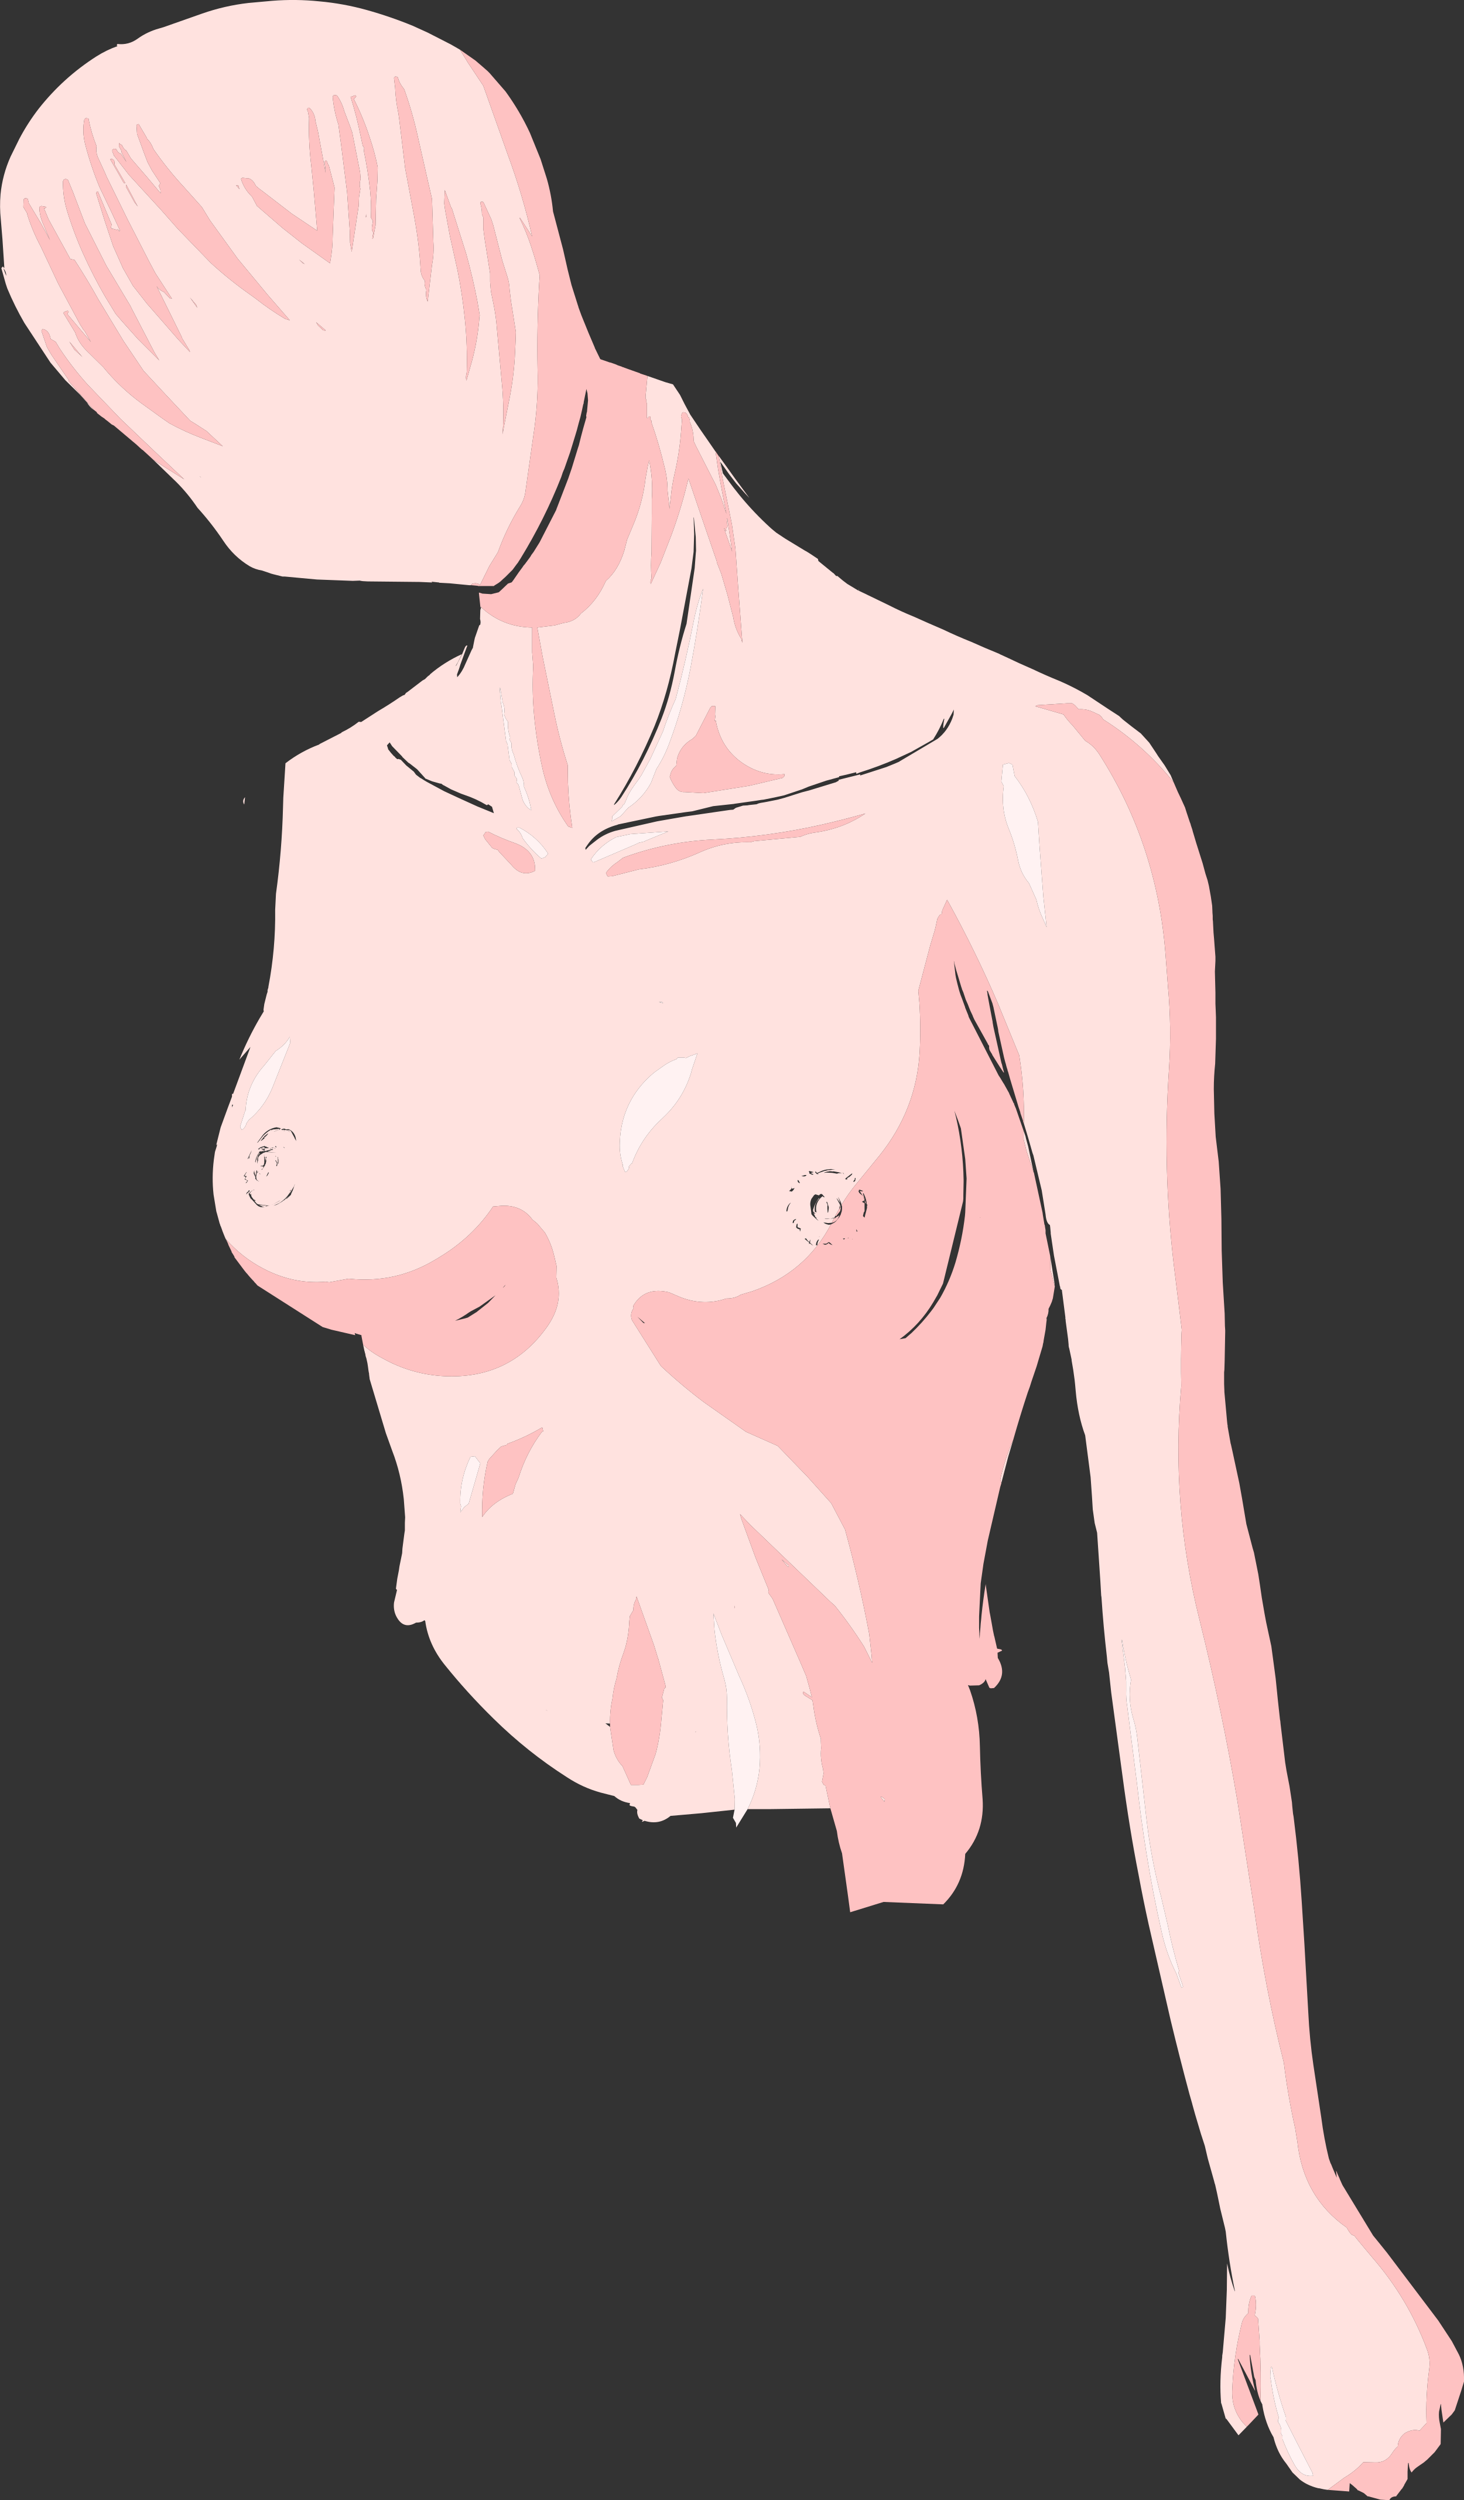 <?xml version="1.0" encoding="UTF-8" standalone="no"?>
<svg xmlns:xlink="http://www.w3.org/1999/xlink" height="460.55px" width="269.75px" xmlns="http://www.w3.org/2000/svg">
  <rect width="100%" height="100%" fill="#333333" stroke="none"/>
  <g transform="matrix(1.0, 0.0, 0.0, 1.0, 117.8, 178.6)">
    <path d="M1.5 -109.35 L4.8 -108.2 6.2 -107.8 7.5 -105.85 8.35 -104.15 9.4 -102.2 11.25 -99.45 12.5 -97.65 14.05 -95.4 14.1 -95.0 14.5 -92.2 Q15.2 -88.1 16.05 -83.95 L15.1 -86.8 14.1 -89.25 10.45 -96.4 10.05 -97.25 10.0 -97.75 Q9.95 -99.4 9.3 -100.9 L9.3 -101.2 9.15 -101.7 9.0 -101.75 8.95 -101.9 Q8.75 -102.7 8.05 -102.65 L7.8 -102.45 7.8 -102.3 Q7.55 -101.85 7.85 -101.4 L7.85 -101.15 7.7 -99.2 Q7.4 -95.2 6.5 -91.35 6.0 -89.2 5.8 -87.0 L5.55 -84.9 5.55 -84.8 5.5 -85.55 5.2 -88.25 Q5.2 -90.4 4.65 -92.55 3.65 -96.75 2.25 -100.75 L2.25 -100.9 2.25 -101.05 2.2 -101.15 2.05 -101.3 2.05 -101.85 1.85 -101.9 1.8 -101.85 1.65 -101.75 1.6 -101.55 1.4 -101.6 1.4 -104.3 1.35 -104.4 1.3 -104.5 1.3 -104.65 1.3 -104.95 1.25 -105.05 1.15 -105.15 1.15 -105.35 1.15 -105.6 1.5 -109.35 M14.65 -94.55 L14.65 -94.6 16.1 -92.6 17.6 -90.5 20.25 -86.9 20.2 -86.95 19.45 -87.75 19.05 -88.2 18.3 -89.05 17.85 -89.55 16.55 -91.25 14.95 -93.5 14.95 -93.4 15.0 -93.15 15.4 -91.4 17.3 -88.85 18.45 -87.4 Q21.15 -84.1 24.3 -81.25 L25.2 -80.5 26.85 -79.4 30.55 -77.15 30.75 -77.05 31.55 -76.55 32.9 -75.65 33.0 -75.25 35.7 -73.05 35.8 -73.0 36.3 -72.45 36.3 -72.5 36.45 -72.5 36.5 -72.5 37.45 -71.7 38.3 -71.05 40.45 -69.75 40.35 -70.2 40.5 -69.75 41.35 -69.35 46.0 -67.1 Q48.25 -65.95 50.6 -65.0 53.25 -63.8 55.95 -62.65 58.45 -61.45 61.2 -60.35 63.75 -59.2 66.35 -58.15 L66.4 -58.1 67.5 -57.6 Q70.0 -56.4 72.55 -55.3 74.85 -54.2 77.45 -53.15 80.1 -52.0 82.55 -50.55 L86.55 -47.9 88.25 -46.8 88.4 -46.7 89.1 -46.05 90.75 -44.75 92.4 -43.5 93.95 -41.8 95.15 -40.0 95.6 -39.3 96.8 -37.6 97.9 -35.8 98.45 -34.5 Q92.9 -41.4 85.45 -46.1 L85.2 -46.5 84.8 -46.9 83.6 -47.45 Q82.35 -48.05 80.95 -47.95 L80.25 -48.7 79.75 -49.05 78.85 -49.05 73.35 -48.7 72.95 -48.5 78.15 -47.0 Q78.9 -45.9 79.8 -45.0 L82.15 -42.15 Q83.8 -41.2 84.85 -39.5 95.4 -22.95 96.95 -2.85 L97.4 3.1 Q98.1 10.65 97.6 18.25 96.35 36.5 98.5 54.55 L99.95 66.35 99.9 67.05 Q99.75 71.85 99.85 76.65 L99.85 76.75 Q97.9 98.55 103.2 119.7 107.35 136.35 110.2 153.15 L113.35 173.45 Q115.3 187.65 118.75 201.35 119.5 207.45 120.85 213.5 L121.25 215.95 Q122.35 226.15 130.35 231.75 L130.6 232.2 130.9 232.65 131.25 233.05 131.75 233.25 132.55 234.25 135.1 237.3 Q141.65 244.85 145.1 254.1 145.8 255.9 145.55 257.75 144.85 262.8 145.05 267.75 L143.75 269.15 Q142.55 268.75 141.05 269.6 139.8 270.6 139.75 272.05 139.2 272.5 138.7 273.3 137.55 275.1 135.55 275.0 L133.4 274.95 Q131.95 276.6 129.9 277.8 L128.0 279.2 126.85 280.05 126.8 280.05 126.15 279.95 125.2 279.75 125.1 279.75 124.55 279.6 Q122.9 279.1 121.7 278.15 L120.35 276.85 119.9 276.2 119.2 275.2 Q117.55 273.2 116.85 270.35 115.35 267.85 114.8 264.5 L114.8 264.35 114.45 263.65 114.45 263.6 Q114.6 258.45 114.3 253.3 L114.3 252.65 114.0 248.5 113.85 248.3 113.4 247.9 113.45 247.6 Q113.8 245.9 113.45 244.4 L113.25 244.25 112.8 244.25 112.8 244.3 Q112.15 245.7 112.2 247.5 111.25 248.3 111.0 249.4 109.5 255.4 109.25 261.55 109.05 265.0 111.15 267.6 L111.9 268.4 112.25 268.1 110.45 269.95 110.4 270.0 108.15 266.95 108.05 266.95 107.25 264.15 107.2 264.1 Q106.85 260.1 107.4 255.6 L107.4 255.35 107.5 254.7 108.05 248.35 108.25 243.2 108.3 238.35 Q108.85 241.0 109.7 243.45 L109.75 243.45 Q108.65 238.2 108.05 232.5 L107.9 231.75 107.75 231.15 107.05 228.3 106.45 225.4 106.1 223.85 106.0 223.55 105.9 223.15 105.55 221.9 104.75 219.05 104.2 216.7 103.65 215.0 103.5 214.55 102.4 210.85 101.9 209.05 101.85 208.85 101.35 207.1 Q99.55 200.4 97.9 193.55 L93.85 175.9 Q92.85 171.4 92.0 166.8 90.3 158.2 89.0 148.35 L86.95 133.2 86.55 129.5 86.4 128.6 86.25 127.7 86.15 126.6 Q85.5 121.0 85.15 115.6 L85.1 115.3 84.95 112.7 84.35 103.75 83.9 101.95 83.55 99.45 83.4 97.05 83.15 93.5 82.15 85.8 Q80.8 82.15 80.4 77.6 L80.3 76.5 80.2 75.55 80.15 75.2 79.95 73.75 79.65 72.0 79.65 71.85 79.3 70.2 79.2 69.75 79.15 69.6 79.1 69.3 79.1 69.1 79.0 68.05 78.55 64.7 78.55 64.5 78.5 64.3 78.5 64.05 77.85 59.0 Q77.5 58.9 77.55 58.4 L77.5 58.4 77.3 57.35 76.4 52.7 75.8 48.65 75.8 48.45 75.7 47.4 75.65 47.05 Q75.0 46.75 74.85 45.1 L74.15 40.7 72.6 34.2 72.45 33.8 71.65 31.0 71.5 30.5 70.85 28.35 Q71.0 22.0 70.0 15.8 L66.1 6.3 Q62.05 -3.15 57.05 -12.25 L56.7 -12.85 55.8 -10.85 55.7 -10.2 55.4 -10.15 55.4 -10.1 55.1 -9.7 54.9 -9.3 54.6 -7.9 54.4 -7.1 53.6 -4.45 51.4 3.9 51.6 6.1 Q51.9 10.7 51.65 15.25 51.05 25.75 44.3 34.2 L40.05 39.4 Q38.5 41.25 37.25 43.35 L37.15 42.9 36.65 41.9 36.65 41.95 37.05 43.05 36.4 42.15 36.35 42.15 36.8 43.0 36.95 43.25 36.95 43.35 37.0 43.35 37.0 43.4 37.05 43.65 36.95 43.85 36.85 43.4 36.85 43.85 36.85 44.05 36.05 45.45 36.05 45.5 36.05 45.55 36.0 45.55 35.95 45.7 35.15 45.9 34.75 45.9 34.65 45.9 34.35 45.9 34.3 45.9 34.05 45.9 34.15 45.9 34.3 45.95 34.35 45.95 34.75 45.95 35.9 45.8 35.8 45.95 35.45 46.65 34.8 46.7 34.75 46.7 34.1 46.6 34.05 46.6 33.9 46.55 33.95 46.6 34.05 46.65 34.1 46.7 34.2 46.8 34.25 46.8 34.35 46.85 34.5 46.9 34.85 47.0 34.95 47.0 35.0 47.0 35.3 46.95 Q30.6 55.85 20.85 59.25 L18.65 59.9 Q17.65 60.6 16.0 60.6 11.8 62.05 7.45 60.3 L5.45 59.45 5.0 59.35 Q0.8 58.55 -1.15 62.0 L-1.05 62.35 -1.25 62.7 Q-1.7 63.55 -1.4 64.45 L-1.35 64.6 3.95 73.0 4.15 73.2 Q7.85 76.65 11.9 79.7 L19.65 85.15 25.5 87.75 31.05 93.5 35.35 98.3 37.9 103.15 Q40.5 112.55 42.35 122.35 L42.8 126.35 42.9 127.7 41.4 124.7 Q38.9 120.75 36.0 117.15 L35.2 116.45 20.4 102.25 18.55 100.3 18.8 101.2 21.4 108.3 23.85 114.3 23.75 114.6 23.8 114.85 24.55 115.9 29.55 127.35 30.75 130.15 31.4 132.5 31.8 134.05 30.25 133.0 Q29.9 133.45 30.85 133.95 L31.9 134.6 32.05 135.55 Q32.45 138.7 33.45 141.7 L33.45 142.15 33.5 143.45 Q33.3 145.35 33.85 147.25 L33.95 148.1 33.65 149.6 33.9 150.05 34.05 150.25 34.3 150.3 35.2 154.5 24.25 154.65 19.95 154.65 Q21.75 151.1 22.15 147.1 22.5 143.1 21.6 139.25 20.45 134.55 18.35 130.05 L15.15 122.5 13.65 118.6 13.85 121.65 Q14.35 126.25 15.7 130.85 16.15 132.5 16.15 134.3 16.05 140.95 17.05 147.45 L17.6 152.8 17.55 154.75 11.5 155.4 5.75 155.9 Q3.65 157.65 0.95 156.8 L0.55 157.0 0.5 156.9 0.65 156.7 0.0 156.4 Q-0.55 155.45 -0.35 154.8 L-0.4 154.75 -0.55 154.55 -0.7 154.35 -0.9 154.2 -1.45 154.1 -1.75 154.0 -1.8 153.8 -1.7 153.55 Q-3.45 153.3 -4.6 152.25 L-7.15 151.6 Q-10.4 150.7 -13.3 148.8 -20.6 144.15 -26.85 138.0 -31.7 133.25 -35.8 128.15 -38.85 124.4 -39.45 120.0 L-39.6 119.85 Q-40.15 120.3 -41.15 120.3 -43.55 121.7 -44.85 119.0 -45.35 117.9 -45.2 116.6 L-44.65 114.3 -44.85 114.05 -44.6 112.2 -44.3 110.65 -44.2 109.95 -44.15 109.7 -43.7 107.5 -43.65 106.65 -43.3 103.95 -43.2 103.3 -43.2 103.05 -43.2 101.9 -43.15 100.9 -43.4 97.55 Q-43.9 92.85 -45.55 88.6 L-46.7 85.4 -49.7 75.4 -49.7 75.3 -49.8 74.55 -49.8 74.4 -49.85 74.2 -49.9 73.9 -50.0 73.15 -50.1 72.5 -50.3 71.6 -50.4 71.3 -50.45 71.1 -50.5 70.75 -50.55 70.65 -50.6 70.4 -50.65 70.25 -50.9 69.1 Q-49.6 70.35 -47.8 71.35 L-46.4 72.1 Q-41.5 74.6 -36.0 74.9 -23.95 75.5 -17.1 65.95 -13.8 61.4 -15.3 56.75 L-15.25 54.6 -15.7 52.7 Q-16.25 50.4 -17.4 48.45 L-18.8 46.8 -19.7 46.05 Q-21.65 43.4 -25.25 43.5 L-26.95 43.65 Q-30.75 49.35 -36.95 53.05 L-37.7 53.5 Q-45.0 57.85 -53.5 56.95 L-53.6 56.95 -57.15 57.6 -57.8 57.5 Q-63.7 58.0 -69.25 55.1 -73.2 53.05 -76.2 49.65 L-76.4 49.2 -76.8 48.2 -76.85 48.05 -76.9 47.9 -77.1 47.35 -77.2 47.15 -77.25 46.95 -77.35 46.7 -77.4 46.5 -77.85 44.85 -77.9 44.7 -77.95 44.5 -78.45 41.45 Q-78.8 38.3 -78.4 35.05 L-78.2 33.65 -78.15 33.45 -78.1 33.3 -77.85 32.5 -77.8 32.2 -77.95 32.3 -77.15 29.1 -76.55 27.45 -75.8 25.4 -75.05 23.4 -75.05 22.9 -74.85 22.9 -71.65 14.25 -73.7 16.6 Q-72.05 12.55 -69.95 8.95 L-69.2 7.7 -69.25 7.4 -69.15 6.7 -69.1 6.35 -68.8 5.15 -68.65 4.55 -68.5 4.1 -68.5 3.9 -68.5 3.8 -68.35 3.3 -68.35 3.2 Q-67.0 -3.85 -67.1 -11.0 L-66.95 -13.95 Q-65.85 -21.9 -65.65 -29.95 L-65.6 -31.65 -65.2 -38.0 Q-62.35 -40.2 -59.0 -41.45 L-58.9 -41.55 -54.9 -43.6 -54.85 -43.7 Q-53.15 -44.5 -51.7 -45.65 L-51.25 -45.6 -48.15 -47.6 Q-46.1 -48.8 -44.15 -50.15 L-43.55 -50.5 -43.25 -50.6 -43.0 -50.95 -42.7 -51.15 -39.95 -53.25 -39.5 -53.5 -39.0 -54.0 -38.6 -54.3 -38.55 -54.4 Q-35.9 -56.65 -32.7 -58.1 L-33.45 -56.6 -33.8 -56.0 -33.8 -55.9 -33.6 -56.25 -33.55 -56.35 -32.65 -58.1 -32.3 -58.95 Q-31.95 -59.9 -31.65 -59.65 L-31.7 -59.65 -32.2 -58.3 -32.8 -56.65 -33.0 -56.1 -33.15 -55.6 -33.25 -55.3 -33.4 -54.9 -33.6 -54.35 -33.55 -53.85 Q-32.6 -54.9 -32.05 -56.3 L-30.9 -58.85 -30.65 -59.3 -30.65 -59.4 -30.4 -60.65 -30.3 -61.1 -29.5 -63.4 -29.3 -63.55 -29.25 -64.0 -29.3 -64.4 -29.35 -64.55 -29.3 -66.2 -29.15 -66.75 -29.3 -66.75 -29.3 -66.9 -29.15 -66.75 Q-25.25 -63.1 -19.75 -63.0 L-19.75 -58.45 -19.55 -55.9 Q-19.8 -51.4 -19.4 -46.95 -18.95 -41.95 -17.85 -37.05 -16.5 -31.15 -13.1 -26.35 L-12.35 -26.1 Q-13.0 -30.2 -13.15 -34.4 L-13.2 -37.7 Q-14.7 -42.35 -15.7 -47.3 L-17.8 -57.55 -18.8 -63.0 -15.6 -63.4 -13.95 -63.85 Q-11.85 -64.1 -10.75 -65.6 -7.85 -67.8 -6.2 -71.5 L-6.15 -71.6 Q-3.85 -73.6 -2.75 -77.25 L-2.25 -79.2 -1.1 -81.95 Q0.65 -86.1 1.15 -90.5 L1.55 -92.7 1.8 -93.8 Q2.55 -90.3 2.3 -86.65 L2.3 -84.1 2.25 -76.9 Q2.05 -74.45 2.25 -72.1 1.95 -71.5 2.1 -71.0 L3.95 -75.0 5.9 -80.0 Q7.55 -84.45 8.7 -89.05 L9.05 -90.45 9.7 -88.55 11.45 -83.4 14.25 -75.25 14.3 -74.95 15.1 -72.9 16.25 -69.0 17.3 -64.9 Q17.65 -62.7 18.8 -60.9 L18.85 -60.6 19.0 -60.2 18.9 -61.35 18.2 -70.55 17.7 -77.6 17.05 -82.05 15.35 -90.45 14.65 -94.55 M70.8 29.7 L71.15 30.7 71.25 31.15 71.65 32.6 72.65 37.35 71.35 33.45 70.8 31.25 70.8 29.7 M75.7 52.75 L76.45 57.45 76.55 58.35 75.75 55.35 75.7 52.75 M68.9 86.6 L67.95 89.8 66.7 94.6 66.5 93.95 Q67.35 90.1 68.9 86.6 M-31.05 -70.8 L-31.3 -70.8 -34.95 -71.15 -36.8 -71.25 -36.85 -71.25 -36.9 -71.3 -38.3 -71.45 -38.15 -71.3 -40.45 -71.4 -50.05 -71.5 -50.95 -71.55 -51.3 -71.6 -51.5 -71.65 -52.8 -71.6 -59.4 -71.85 -65.35 -72.4 -65.75 -72.4 -67.55 -72.85 -67.7 -72.9 -67.75 -72.9 -68.45 -73.15 -69.5 -73.5 Q-70.75 -73.7 -71.8 -74.3 -74.7 -76.05 -76.6 -78.9 -78.8 -82.2 -81.4 -85.05 -83.15 -87.65 -85.3 -89.8 L-89.6 -93.95 -87.75 -92.75 -83.85 -90.3 -84.7 -91.1 -89.15 -95.3 -95.6 -101.45 -101.6 -107.7 Q-104.45 -110.85 -106.8 -114.4 L-107.55 -115.65 -108.45 -116.15 -108.55 -116.55 Q-108.9 -117.8 -109.95 -118.0 L-109.95 -117.95 -110.15 -117.75 -110.15 -117.6 -109.15 -114.65 -108.3 -113.2 -105.15 -108.6 -105.1 -108.35 -101.05 -103.7 -100.5 -103.1 -100.6 -103.15 Q-101.35 -103.7 -101.75 -104.45 L-103.05 -105.9 -105.75 -108.55 -108.5 -111.8 -113.3 -119.1 Q-115.1 -122.2 -116.45 -125.45 L-116.75 -126.35 -117.55 -129.2 -117.35 -129.45 -117.25 -129.5 -117.1 -129.3 -117.0 -129.25 -117.35 -134.55 -117.65 -138.15 Q-117.9 -140.5 -117.7 -142.8 -117.35 -146.4 -115.85 -149.75 L-114.25 -153.0 Q-112.7 -155.95 -110.65 -158.6 -106.15 -164.3 -100.05 -168.2 -98.15 -169.4 -96.15 -170.1 L-96.3 -170.25 -96.25 -170.35 -96.2 -170.45 -96.15 -170.5 Q-94.1 -170.25 -92.4 -171.5 -90.65 -172.75 -88.5 -173.35 L-87.65 -173.6 -80.55 -176.1 Q-76.4 -177.55 -72.05 -178.05 L-67.65 -178.45 Q-63.3 -178.8 -58.95 -178.35 -54.5 -177.95 -50.2 -176.75 -45.9 -175.55 -41.75 -173.85 L-39.0 -172.6 -34.7 -170.4 -33.05 -169.45 -31.55 -167.0 -28.75 -162.8 -24.2 -150.0 Q-21.5 -142.7 -19.75 -135.05 L-22.0 -138.5 -22.05 -138.4 Q-20.85 -135.95 -20.0 -133.4 -19.1 -130.7 -18.35 -127.85 L-18.45 -126.45 Q-18.9 -118.55 -18.75 -110.6 -18.6 -105.25 -19.3 -99.95 L-21.0 -87.95 Q-21.2 -86.6 -21.9 -85.45 -24.45 -81.35 -26.05 -76.9 L-27.65 -74.3 -29.35 -70.85 Q-29.95 -71.35 -30.8 -71.05 L-31.05 -70.8 M14.95 -93.5 L14.95 -93.6 14.9 -94.05 14.95 -93.5 M10.05 -83.25 L10.0 -83.3 10.1 -80.2 10.05 -78.6 10.0 -76.95 9.6 -73.85 7.5 -62.7 6.6 -58.25 Q5.25 -50.9 2.8 -44.85 -0.4 -37.15 -4.65 -30.45 L-4.65 -30.3 Q-3.9 -30.9 -3.3 -31.8 1.0 -38.4 4.1 -46.25 5.65 -50.25 6.5 -54.8 7.35 -59.5 8.7 -63.7 L10.2 -73.95 10.4 -76.65 10.45 -77.15 10.4 -79.65 10.05 -83.25 M16.1 -82.85 L16.2 -83.15 16.7 -79.75 17.1 -77.0 15.6 -81.3 15.8 -81.15 15.8 -81.0 15.9 -80.75 16.05 -80.9 16.0 -81.0 16.0 -81.3 16.2 -81.5 16.25 -81.65 16.1 -82.85 M9.45 -55.65 Q10.8 -62.85 11.75 -70.15 10.65 -67.4 10.0 -64.1 8.6 -56.95 6.7 -49.85 5.35 -46.9 4.35 -43.85 L2.05 -38.85 0.3 -35.65 0.2 -35.6 0.1 -35.35 -0.95 -33.9 Q-2.0 -32.5 -2.5 -31.05 L-2.5 -31.0 -2.55 -31.0 -2.65 -30.8 -2.65 -30.75 -2.65 -30.7 -2.85 -30.4 -3.05 -30.3 -3.1 -30.1 -3.2 -29.95 -5.0 -28.2 -4.95 -27.8 -5.05 -27.6 -5.1 -27.3 -3.45 -28.25 -2.05 -29.8 Q0.65 -31.6 2.15 -34.4 L3.15 -36.95 Q4.55 -39.1 5.45 -41.5 8.05 -48.35 9.45 -55.65 M26.7 -35.6 L26.75 -35.75 26.75 -35.9 26.75 -36.0 Q22.7 -35.6 19.15 -37.95 15.05 -40.7 14.1 -45.75 L14.1 -45.85 13.9 -45.8 14.0 -46.6 13.95 -47.0 14.0 -48.5 13.8 -48.55 13.35 -48.55 13.35 -48.5 13.05 -48.2 10.4 -43.05 9.8 -42.5 Q7.55 -41.2 6.95 -38.85 L6.8 -37.55 Q6.15 -37.05 5.85 -36.35 L5.6 -35.5 Q6.0 -34.4 6.8 -33.35 7.4 -32.65 8.3 -32.7 L11.8 -32.5 20.25 -33.85 26.4 -35.3 26.7 -35.6 M25.5 -31.3 L26.8 -31.65 27.1 -31.75 29.95 -32.65 31.3 -33.0 36.2 -34.5 36.75 -34.8 36.7 -34.95 40.7 -35.95 40.7 -35.75 45.5 -37.3 47.1 -37.95 47.9 -38.3 47.95 -38.35 54.95 -42.5 Q56.75 -43.9 57.65 -46.2 L57.9 -46.95 57.95 -47.9 57.55 -47.1 56.1 -44.5 56.0 -44.5 Q55.95 -44.95 56.2 -46.2 L56.1 -46.2 Q55.3 -44.2 54.2 -42.5 L54.15 -42.4 53.3 -41.9 50.1 -40.1 47.3 -38.8 Q44.1 -37.4 40.6 -36.3 L40.0 -36.05 39.95 -36.35 38.15 -35.9 36.8 -35.6 36.8 -35.45 36.65 -35.4 34.45 -34.8 31.2 -33.7 30.0 -33.2 26.7 -32.1 24.9 -31.7 22.9 -31.3 22.45 -31.25 21.5 -31.1 17.6 -30.55 17.35 -30.5 17.3 -30.5 13.6 -30.1 9.75 -29.15 8.55 -29.0 3.65 -28.3 3.05 -28.2 -3.85 -26.75 -4.1 -26.65 Q-7.65 -25.7 -9.5 -23.05 L-9.95 -22.4 -9.9 -22.05 -9.25 -22.75 -8.95 -23.0 -7.8 -23.9 Q-6.35 -25.0 -4.45 -25.55 L3.25 -27.3 3.8 -27.4 8.1 -28.15 8.7 -28.25 8.75 -28.25 16.65 -29.4 17.3 -29.45 17.8 -29.8 19.1 -30.2 19.95 -30.25 20.2 -30.3 21.6 -30.45 21.95 -30.6 22.35 -30.7 22.95 -30.8 23.5 -30.9 25.5 -31.3 M0.95 -23.6 L1.1 -23.7 5.35 -25.45 -1.65 -24.95 -4.25 -24.4 Q-7.1 -23.0 -8.9 -20.35 L-8.9 -20.2 -8.55 -19.75 -8.3 -19.8 -0.5 -23.15 -0.1 -23.35 0.95 -23.6 M20.45 -23.45 L21.15 -23.65 29.65 -24.45 Q30.85 -25.0 32.1 -25.2 37.5 -25.9 41.65 -28.75 37.8 -27.65 33.65 -26.7 23.7 -24.45 13.5 -23.95 5.0 -23.55 -3.0 -20.6 L-4.1 -19.75 Q-5.35 -18.95 -6.15 -17.8 L-5.95 -17.35 -5.8 -17.15 -5.0 -17.2 -0.1 -18.45 Q5.7 -19.15 11.05 -21.55 15.55 -23.6 20.45 -23.45 M68.1 -38.05 L67.0 -37.75 66.7 -34.65 67.15 -33.75 Q66.55 -29.6 68.1 -25.85 69.2 -23.15 69.8 -20.1 70.25 -17.75 71.8 -15.9 L73.15 -12.9 Q73.55 -11.1 74.35 -9.4 L75.05 -7.8 74.45 -13.35 73.75 -22.55 73.45 -27.2 Q72.05 -31.9 69.15 -35.65 L68.75 -37.75 68.1 -38.05 M7.15 16.2 L7.0 16.3 6.85 16.5 Q5.7 16.9 4.65 17.6 L2.75 18.95 Q0.1 21.15 -1.45 23.9 -3.45 27.45 -3.6 31.85 -3.7 33.9 -3.1 35.75 L-3.15 35.9 -3.05 35.85 -3.05 36.25 -2.65 37.25 -2.4 37.3 -2.15 37.0 -1.8 36.4 -1.85 36.45 -2.0 36.4 -1.55 35.8 -1.45 35.75 -1.35 35.7 -1.25 35.45 Q-0.25 32.8 1.4 30.55 2.65 28.85 4.2 27.45 L4.35 27.3 Q8.0 23.9 9.5 19.15 L9.7 18.4 10.7 15.45 9.3 15.95 8.6 16.3 8.15 16.2 7.15 16.2 M3.7 5.95 L3.65 6.0 4.4 6.2 4.1 5.9 4.1 5.95 3.7 5.95 M35.35 36.9 L35.55 36.85 36.1 36.8 36.25 36.8 36.1 36.8 35.25 36.75 34.4 36.85 Q33.7 37.0 33.15 37.3 L33.0 37.35 32.8 37.45 32.8 37.5 32.6 37.35 32.6 37.3 32.5 37.2 32.45 37.2 32.4 37.35 32.65 37.6 32.65 37.65 33.05 37.7 33.0 37.65 32.95 37.65 32.9 37.6 32.9 37.55 33.1 37.45 33.3 37.4 33.35 37.35 33.55 37.3 34.1 37.1 34.4 37.05 34.75 36.95 35.35 36.9 M29.15 46.9 L29.15 46.8 29.1 46.8 29.0 46.9 28.95 47.1 28.9 47.4 28.9 47.5 29.05 47.65 29.1 47.7 29.6 47.9 29.55 48.05 29.6 48.25 29.65 48.15 29.75 47.7 29.4 47.55 29.15 47.45 29.15 47.4 29.15 46.9 M28.35 46.25 L28.3 46.35 28.25 46.7 28.4 46.7 28.45 46.6 28.5 46.5 28.55 46.25 28.6 46.25 28.65 46.2 28.75 46.15 28.9 45.95 28.8 45.95 28.75 46.0 Q28.5 46.05 28.35 46.25 M27.9 42.95 L27.8 43.0 Q27.1 43.65 27.1 44.6 L27.15 44.55 27.3 44.5 27.3 44.35 27.3 44.3 27.35 44.25 Q27.4 43.55 27.9 42.95 M27.95 40.4 L28.0 40.4 28.1 39.9 27.95 40.4 M27.75 40.65 L27.6 40.8 28.1 40.9 28.2 40.8 28.4 40.6 28.6 40.25 28.55 40.25 28.3 40.35 28.2 40.35 28.05 40.3 28.0 40.4 27.75 40.65 M29.15 38.85 L29.2 39.0 29.2 39.05 29.2 39.1 29.25 39.15 29.35 39.25 29.55 39.35 29.6 39.35 29.55 39.3 29.55 39.25 29.55 39.2 29.5 39.15 29.45 39.1 29.45 39.0 29.4 38.95 29.35 38.9 29.3 38.8 Q29.15 38.75 29.15 38.85 M29.85 38.05 L30.25 38.1 30.4 38.1 30.45 38.1 30.6 38.05 30.75 37.95 30.8 37.85 30.65 37.85 30.5 37.85 29.85 38.05 M39.7 38.65 L39.4 39.05 39.55 39.1 39.75 38.95 39.8 38.8 39.85 38.4 Q39.7 38.35 39.7 38.45 L39.7 38.6 39.7 38.65 M34.6 42.8 L34.45 42.8 34.7 43.4 34.65 43.5 34.65 44.05 34.7 44.8 34.8 44.7 34.9 44.0 34.9 43.75 34.6 42.8 M32.45 41.4 L32.2 41.55 31.7 42.25 Q31.45 42.85 31.5 43.4 L31.55 43.75 31.7 44.9 31.7 45.05 31.95 45.35 32.7 46.05 33.05 46.3 32.75 46.0 32.55 45.8 32.7 45.75 32.45 45.6 32.1 44.8 32.25 44.95 32.45 44.95 32.05 44.6 32.0 44.3 Q32.3 43.15 33.05 42.15 L33.1 42.15 33.2 42.15 Q32.1 43.15 32.35 44.65 L32.7 44.7 32.6 44.55 Q32.35 42.9 33.75 41.75 33.95 41.95 34.15 41.95 L34.05 41.8 33.65 41.35 Q33.3 41.3 33.2 41.5 L33.1 41.6 32.45 41.4 M32.0 37.35 L32.05 37.35 32.1 37.3 31.3 37.1 31.3 37.15 31.2 37.2 31.3 37.3 31.35 37.45 31.3 37.55 31.65 37.7 31.7 37.75 32.0 37.8 32.05 37.7 32.0 37.65 31.85 37.6 31.75 37.6 31.7 37.5 31.6 37.45 32.0 37.35 M37.35 37.55 L36.8 37.35 35.95 37.2 35.75 37.15 35.75 37.2 35.2 37.15 35.05 37.15 34.85 37.2 34.75 37.2 34.5 37.25 34.4 37.3 34.15 37.35 34.05 37.45 34.4 37.4 34.6 37.4 34.65 37.4 35.55 37.45 35.85 37.5 36.4 37.6 36.75 37.5 36.9 37.5 36.95 37.5 37.35 37.55 M37.55 37.45 L37.5 37.4 37.5 37.45 37.65 37.65 37.7 37.7 37.75 37.75 37.65 37.6 37.65 37.55 37.55 37.45 M39.15 37.8 L39.2 37.7 39.2 37.65 39.25 37.55 39.2 37.55 38.65 37.95 38.55 38.05 38.5 38.1 38.45 38.1 38.35 38.2 38.25 38.25 38.2 38.3 38.15 38.35 38.05 38.45 38.0 38.45 37.95 38.5 38.0 38.65 38.3 38.65 38.3 38.55 38.3 38.5 38.3 38.4 38.35 38.4 38.45 38.3 38.5 38.3 38.7 38.2 38.8 38.1 38.9 38.05 38.9 38.0 39.15 37.8 M33.25 49.2 L33.15 49.15 33.1 49.2 33.25 49.2 M31.7 50.65 L31.75 50.7 32.05 50.85 31.8 50.65 31.45 50.3 31.5 49.75 31.45 49.8 31.3 50.2 31.2 50.1 31.0 49.9 30.7 49.5 30.45 49.6 31.3 50.3 31.25 50.55 31.45 50.45 31.7 50.65 M32.95 50.05 L33.05 49.85 33.1 49.75 32.95 49.75 32.8 49.95 Q32.55 50.3 32.55 50.75 L32.55 50.8 32.85 50.75 32.8 50.7 32.8 50.65 32.85 50.3 32.9 50.25 32.9 50.2 32.9 50.15 32.95 50.05 M27.55 109.75 L27.5 110.0 27.55 110.05 27.35 110.0 26.2 108.65 27.35 109.6 27.55 109.75 M17.55 117.15 L17.5 117.45 17.55 117.7 17.55 117.15 M-5.4 139.5 L-4.75 143.8 Q-4.3 145.5 -3.1 146.75 L-1.55 150.2 -0.2 150.2 0.75 150.15 1.45 148.75 3.0 144.5 Q3.8 141.5 4.05 138.3 L4.4 134.6 4.3 134.35 4.15 134.15 4.6 132.45 4.85 132.25 4.8 131.8 3.55 127.2 3.5 127.0 3.45 126.9 2.9 125.1 2.7 124.45 -0.5 115.5 -0.6 115.7 -0.6 116.0 Q-1.05 116.75 -1.1 117.7 L-1.1 118.0 -1.75 119.1 -1.85 120.1 Q-1.95 122.65 -2.6 124.95 L-2.95 126.0 Q-3.8 128.25 -4.2 130.6 -4.75 132.35 -4.95 134.3 -5.45 136.55 -5.4 138.9 L-6.25 138.85 -5.4 139.5 M10.4 144.3 L10.4 144.35 10.4 144.3 M10.35 140.4 L10.35 140.5 10.45 140.4 10.35 140.4 M45.25 152.8 L45.15 153.3 44.45 152.4 44.65 152.35 45.25 152.8 M88.95 123.5 L88.85 123.5 89.5 128.6 89.7 131.1 89.7 132.8 Q89.65 134.25 89.9 135.75 L91.7 150.0 Q92.4 156.25 93.4 162.55 94.6 170.1 96.3 177.55 97.2 181.5 98.95 184.95 L99.9 187.55 100.2 187.35 99.3 184.75 99.4 184.6 99.45 184.4 Q98.2 180.2 97.35 175.95 L96.2 171.05 Q94.25 163.7 93.4 156.1 L91.75 141.55 Q91.55 139.7 91.0 137.95 89.95 134.35 90.6 130.85 L90.55 130.6 Q89.5 127.15 88.95 123.5 M116.4 257.4 Q116.25 258.35 116.25 259.3 L116.35 259.75 Q116.8 263.3 117.85 266.8 L117.75 267.0 Q117.65 267.25 117.7 267.55 118.45 268.55 118.25 269.7 L118.5 270.15 118.5 270.35 118.5 270.7 Q119.45 273.2 120.75 275.5 122.05 277.75 124.15 277.45 L124.1 277.25 124.05 276.95 121.65 272.3 119.1 267.3 119.15 267.1 119.15 266.7 119.1 266.5 Q117.55 262.05 116.55 257.4 L116.4 257.4 M-52.3 -160.65 L-52.15 -160.85 -52.35 -161.05 -53.05 -160.8 -53.2 -160.75 Q-52.05 -157.1 -51.3 -153.3 L-51.05 -152.15 -50.95 -151.7 -50.9 -151.7 -50.75 -151.45 -50.7 -151.35 -50.75 -150.75 Q-50.0 -147.15 -49.6 -143.45 -49.35 -140.95 -49.45 -138.5 L-49.1 -137.9 -49.25 -136.95 Q-49.4 -136.25 -49.0 -135.75 L-49.15 -135.1 -49.2 -134.6 -49.05 -134.75 -48.6 -137.1 -48.6 -137.3 -48.5 -141.95 -48.25 -145.4 -48.2 -147.55 -48.2 -147.8 Q-48.75 -150.55 -49.65 -153.2 -50.85 -156.9 -52.6 -160.35 L-52.3 -160.65 M-55.7 -161.0 L-55.85 -161.05 -56.25 -161.1 -56.4 -161.0 -56.45 -160.9 -56.45 -160.8 -56.5 -160.65 Q-56.25 -158.15 -55.45 -155.65 L-54.95 -151.95 -53.85 -143.2 -53.35 -136.05 -53.35 -135.75 -53.3 -133.9 -53.0 -132.2 -51.7 -140.75 -51.65 -142.25 -51.4 -143.8 Q-51.65 -144.75 -51.35 -145.6 L-51.45 -146.85 -52.9 -154.2 -53.3 -155.35 -54.35 -158.1 Q-54.8 -159.75 -55.7 -161.0 M-45.0 -164.5 L-45.0 -164.45 -45.15 -164.35 -45.2 -164.3 -45.2 -164.15 -45.0 -162.5 Q-44.9 -160.1 -44.4 -157.75 L-44.25 -156.7 -43.15 -147.6 -41.5 -138.8 -41.4 -138.2 Q-40.55 -133.55 -40.3 -128.95 -40.25 -127.75 -39.5 -126.85 L-39.55 -126.7 Q-39.65 -125.95 -39.25 -125.25 L-39.25 -125.1 Q-39.45 -124.0 -39.0 -123.05 L-38.2 -129.8 Q-37.8 -131.9 -37.95 -134.05 L-38.2 -141.95 -38.9 -145.0 -40.85 -153.6 Q-41.8 -157.9 -43.3 -162.1 L-43.5 -162.4 Q-44.2 -163.25 -44.5 -164.35 L-44.65 -164.45 -44.8 -164.5 -45.0 -164.5 M-61.15 -158.6 L-61.2 -158.5 -61.2 -158.35 -61.05 -158.0 -60.85 -156.85 Q-61.0 -152.5 -60.45 -148.1 L-60.0 -143.6 -59.35 -136.1 -64.05 -139.25 -69.25 -143.25 -70.05 -143.85 -70.65 -144.35 -70.8 -144.65 Q-71.3 -145.6 -72.15 -145.8 L-72.15 -145.75 -73.15 -145.85 -73.35 -145.7 -73.4 -145.65 Q-72.85 -143.8 -71.4 -142.4 L-71.35 -142.35 -70.5 -140.75 -70.55 -140.75 -65.75 -136.6 -62.2 -133.8 -57.0 -130.1 -56.9 -130.65 Q-56.5 -132.9 -56.5 -135.1 L-56.35 -139.15 -56.15 -144.05 -57.2 -148.1 -57.3 -148.2 -57.6 -148.95 -57.8 -149.0 -57.95 -148.85 -58.0 -148.8 -57.85 -147.6 -57.8 -146.75 -59.25 -154.6 -59.3 -154.75 -59.7 -156.4 -59.7 -156.55 Q-59.9 -157.9 -60.8 -158.75 L-61.0 -158.75 -61.15 -158.6 M-50.4 -138.55 L-50.3 -138.7 -50.35 -139.0 -50.35 -139.25 -50.4 -138.5 -50.4 -138.55 M-73.85 -144.4 L-74.05 -144.45 -74.3 -144.45 -73.65 -143.75 -73.7 -143.9 -73.85 -144.15 -73.85 -144.3 -73.85 -144.4 M-80.6 -140.45 L-84.0 -144.25 Q-87.0 -147.5 -89.5 -151.1 L-89.55 -151.2 Q-89.95 -152.3 -90.7 -153.05 L-90.75 -153.2 -92.25 -155.75 -92.5 -155.7 -92.6 -155.6 -92.65 -155.5 -92.55 -153.95 -92.5 -153.8 -91.2 -150.25 -90.6 -148.7 -89.8 -147.2 -88.25 -144.85 -88.25 -144.8 -88.45 -144.55 -88.5 -144.4 -88.5 -144.25 -88.45 -144.15 -88.25 -143.65 -88.2 -143.0 -90.85 -146.15 -93.7 -149.45 -93.75 -149.55 -94.55 -150.9 -94.7 -150.95 -94.9 -151.15 -95.0 -151.25 -95.35 -151.9 -95.65 -152.05 -95.75 -152.15 -95.8 -152.25 -95.85 -152.2 -95.9 -152.15 -95.85 -151.95 -95.9 -151.65 -95.8 -151.5 -95.45 -150.85 -95.4 -150.55 -94.5 -148.75 -95.5 -150.25 -95.65 -150.3 Q-96.15 -150.55 -96.35 -151.1 L-96.5 -151.15 -96.9 -151.2 -96.9 -151.15 -97.1 -151.0 -97.1 -150.8 -97.1 -150.65 -97.0 -150.45 -96.8 -149.95 -96.8 -149.9 -96.65 -149.75 -94.05 -146.4 -88.05 -139.85 -85.05 -136.45 -78.95 -130.15 Q-75.45 -126.95 -71.6 -124.25 L-70.7 -123.6 Q-68.1 -121.55 -65.25 -119.85 L-64.4 -119.6 -68.4 -124.2 -74.0 -130.95 -79.1 -138.0 -80.6 -140.45 M-62.05 -130.15 L-61.85 -130.05 -61.65 -129.95 -62.7 -130.8 -62.05 -130.15 M-58.25 -117.75 L-57.85 -117.7 -57.8 -117.75 -59.55 -119.25 -59.2 -118.65 -58.25 -117.75 M-96.7 -148.6 L-96.75 -149.0 -96.85 -149.1 Q-97.15 -149.45 -97.5 -149.25 L-97.2 -148.75 -96.05 -146.75 -95.0 -144.9 -94.8 -144.9 -94.7 -144.85 -96.7 -148.3 -96.7 -148.6 M-102.0 -156.85 L-102.0 -156.8 -102.25 -156.65 Q-102.7 -154.35 -102.1 -152.0 -101.05 -147.95 -99.45 -144.1 L-97.25 -139.5 -95.7 -136.15 -95.75 -136.15 -95.75 -136.05 -95.85 -136.05 -95.85 -136.0 -95.9 -136.05 -96.0 -136.3 -96.15 -136.35 -96.2 -136.3 -96.25 -136.25 -97.15 -136.5 -97.2 -136.45 -97.35 -136.7 -97.25 -137.2 -97.25 -137.35 -97.3 -137.4 -99.75 -143.3 -99.95 -143.3 -99.95 -143.25 -100.1 -143.05 -98.5 -137.9 -96.95 -133.25 -95.15 -129.2 -93.3 -125.95 -90.75 -122.7 -84.95 -116.05 -82.8 -113.75 -82.85 -114.0 -84.25 -116.3 -84.25 -116.4 -88.2 -124.4 -88.95 -125.9 Q-88.45 -125.15 -87.6 -124.8 L-87.55 -124.8 -87.45 -124.65 -86.45 -123.6 -86.4 -123.65 -86.35 -123.7 -86.1 -123.55 -89.15 -128.25 -90.25 -130.3 -94.3 -138.2 -98.15 -146.05 -98.4 -146.65 -99.75 -149.6 Q-100.2 -150.7 -100.0 -151.65 -101.0 -154.15 -101.5 -156.75 L-101.6 -156.8 -102.0 -156.85 M-35.85 -143.6 L-35.95 -141.1 -35.8 -140.0 -34.9 -135.1 -33.5 -128.8 Q-32.6 -124.3 -32.15 -119.8 -31.65 -115.0 -31.8 -110.1 L-31.85 -109.75 Q-32.05 -109.05 -31.85 -108.5 L-30.85 -112.05 Q-29.75 -116.1 -29.45 -120.3 L-29.4 -120.5 -29.85 -123.15 Q-30.7 -127.55 -31.9 -131.85 L-34.55 -140.25 -34.65 -140.3 -34.7 -140.45 -35.85 -143.6 M-29.15 -141.4 L-29.3 -141.3 -29.3 -141.25 -29.3 -141.15 Q-29.0 -140.15 -29.0 -139.15 L-28.95 -139.0 -28.75 -138.55 -28.75 -136.5 -28.5 -134.55 -27.5 -128.25 -27.5 -126.7 -27.35 -124.95 -26.8 -122.25 Q-26.4 -120.2 -26.25 -118.15 L-25.45 -109.3 -25.25 -107.15 Q-24.9 -102.85 -25.2 -98.6 L-24.95 -100.0 -24.0 -104.8 Q-23.2 -108.7 -22.95 -112.65 L-22.8 -115.8 -22.75 -117.45 -23.65 -123.15 -23.9 -125.25 Q-23.95 -126.55 -24.35 -127.75 L-25.25 -130.6 -26.9 -137.05 -27.25 -138.15 -28.7 -141.3 -28.8 -141.4 -28.95 -141.45 -29.2 -141.45 -29.15 -141.4 M-94.6 -144.2 L-93.0 -141.3 -92.4 -140.55 -92.6 -140.9 -94.55 -144.6 -94.6 -144.2 M-109.7 -140.25 Q-109.3 -140.2 -109.3 -140.5 L-110.15 -140.65 -110.4 -140.6 -110.5 -140.45 -110.55 -140.35 Q-110.5 -138.75 -109.8 -137.25 L-108.6 -134.4 -108.55 -134.3 -110.25 -137.45 -112.5 -141.2 -112.55 -141.45 -112.7 -142.0 -112.85 -142.05 -113.25 -142.1 -113.25 -142.05 Q-113.3 -141.95 -113.45 -141.9 L-113.5 -140.5 -113.4 -140.3 -112.8 -139.3 -112.75 -139.0 Q-111.8 -136.0 -110.3 -133.2 L-107.05 -126.3 -103.0 -118.75 -102.9 -118.6 -102.7 -118.3 -102.5 -117.95 -102.2 -117.6 -101.05 -115.6 -105.4 -120.75 -105.15 -121.2 -105.2 -121.3 -105.4 -121.35 -105.95 -121.15 -106.05 -121.05 -106.1 -120.9 -103.95 -117.35 Q-103.35 -115.5 -101.9 -114.05 L-98.75 -110.95 -98.3 -110.4 Q-95.4 -107.0 -91.8 -104.35 L-87.85 -101.5 -86.55 -100.6 Q-83.7 -99.05 -80.65 -97.9 L-76.75 -96.4 -79.75 -99.2 -81.85 -100.55 -82.75 -101.1 -87.4 -106.05 -91.35 -110.3 -95.05 -115.8 -99.65 -123.4 Q-101.7 -127.1 -104.05 -130.7 L-104.15 -130.75 -104.85 -130.9 -104.95 -131.1 -108.85 -138.2 -109.1 -138.8 -109.7 -140.25 M-105.25 -145.4 L-105.35 -145.5 Q-105.7 -145.75 -106.05 -145.5 L-106.2 -145.2 Q-106.25 -142.55 -105.5 -139.95 -104.25 -135.8 -102.45 -131.8 -100.65 -127.8 -98.45 -124.0 L-96.5 -120.8 -95.3 -119.4 -92.35 -116.1 -88.45 -112.2 -89.35 -113.7 -93.45 -121.6 -93.8 -122.3 -98.2 -129.65 -102.15 -137.45 -104.4 -143.35 -104.55 -143.7 -105.25 -145.4 M-117.15 -129.15 L-117.15 -129.1 -116.7 -127.9 -116.65 -127.8 Q-116.65 -128.55 -117.15 -129.15 M-104.85 -115.4 L-104.1 -114.2 -102.95 -113.15 -102.6 -112.8 -104.35 -114.9 -105.05 -115.7 -104.85 -115.4 M-81.45 -121.9 L-81.65 -122.45 -82.8 -123.8 -81.45 -121.9 M-25.65 -51.9 L-25.75 -51.9 -25.5 -49.05 -25.4 -48.6 -24.55 -42.1 -24.25 -41.4 -24.25 -41.25 -23.9 -38.55 -23.5 -37.85 -23.5 -37.65 -23.5 -37.3 -23.0 -36.35 -23.0 -36.2 -23.0 -35.75 -22.55 -35.1 -22.55 -34.9 -22.65 -34.5 -22.25 -34.0 -21.5 -31.25 Q-20.9 -29.85 -19.9 -29.35 -20.3 -31.6 -21.25 -33.65 L-21.25 -33.85 Q-21.25 -34.55 -21.55 -35.3 -22.55 -37.35 -23.15 -39.65 -23.65 -40.65 -23.55 -41.7 L-23.95 -42.4 -23.85 -42.55 -23.8 -42.75 -23.85 -42.95 Q-24.3 -44.25 -24.2 -45.65 -24.7 -46.25 -24.9 -47.0 L-24.9 -47.15 Q-24.7 -48.25 -25.2 -49.25 L-25.2 -49.4 -25.65 -51.9 M-80.8 -90.75 L-81.1 -90.85 -80.75 -90.7 -80.8 -90.75 M-45.75 -39.9 L-45.25 -39.35 -45.05 -39.2 -44.95 -39.05 -44.6 -38.75 -44.4 -38.8 -43.95 -38.65 -42.95 -37.6 -41.55 -36.45 -41.15 -35.9 -40.5 -35.4 -40.3 -35.25 -40.25 -35.25 -39.7 -34.9 -39.2 -34.6 -35.95 -32.85 -33.15 -31.55 -29.85 -30.05 -27.4 -29.05 -26.8 -28.8 -27.15 -30.0 -27.25 -30.05 -27.85 -30.45 Q-28.05 -30.25 -28.15 -30.3 -30.05 -31.45 -32.15 -32.15 L-32.85 -32.4 -34.7 -33.2 -36.05 -33.95 -36.1 -33.95 -36.5 -34.25 -36.65 -34.25 -36.85 -34.3 -38.1 -34.65 -38.25 -34.7 -39.45 -35.2 -39.5 -35.3 -40.95 -36.9 -42.3 -37.95 -42.55 -38.1 -43.6 -39.1 -43.65 -39.15 -43.7 -39.25 -45.55 -41.15 -46.0 -41.85 -46.5 -41.3 -46.3 -40.7 -46.3 -40.6 -46.1 -40.35 -45.75 -39.9 M-72.65 -31.75 L-72.8 -30.4 Q-73.25 -31.1 -72.65 -31.75 M-27.85 -25.4 L-28.3 -25.35 -28.5 -25.05 -28.75 -24.7 -28.4 -24.0 -27.1 -22.4 -26.8 -22.25 -26.1 -22.05 -25.8 -21.65 -23.55 -19.25 Q-21.7 -17.0 -19.4 -18.1 -19.15 -18.2 -19.2 -18.45 -19.2 -21.95 -22.95 -23.3 -25.5 -24.2 -27.85 -25.4 M-22.1 -26.15 L-22.45 -26.15 -22.5 -26.15 -22.6 -26.05 -22.6 -25.9 Q-21.8 -25.2 -21.5 -24.2 -20.0 -22.1 -18.05 -20.45 L-17.35 -20.7 -16.85 -21.3 -16.9 -21.5 Q-18.85 -24.45 -22.1 -26.15 M-67.6 21.75 L-64.3 13.45 -64.35 13.25 -64.4 12.45 -64.45 12.45 Q-65.3 13.95 -67.0 15.0 L-69.1 17.65 Q-72.35 21.25 -72.55 25.95 L-72.65 26.1 -73.55 28.9 -73.5 29.1 -73.25 29.55 Q-72.55 29.1 -72.4 28.35 L-72.0 27.75 Q-69.05 25.3 -67.6 21.75 M-67.25 32.85 L-67.3 32.85 -67.35 32.9 -67.3 32.9 -67.3 32.95 -67.25 32.85 M-69.25 30.55 L-68.8 30.15 Q-68.35 29.75 -67.75 29.45 L-67.85 29.6 -67.9 29.65 -67.85 29.6 -67.65 29.55 -67.65 29.5 -67.45 29.45 -66.35 29.35 -66.3 29.4 -66.3 29.45 -66.35 29.5 -66.85 29.65 -67.35 29.85 -67.25 29.85 -67.2 29.8 -67.0 29.75 -66.95 29.7 -66.9 29.7 -66.6 29.6 -66.5 29.55 -66.4 29.55 -66.3 29.5 -66.2 29.5 -66.25 29.45 -66.15 29.3 -66.05 29.25 -66.2 29.2 -66.85 29.05 Q-68.35 29.3 -69.35 30.45 L-70.45 31.95 -70.25 31.8 -70.2 31.75 -70.1 31.6 -70.05 31.55 -69.95 31.45 -69.9 31.35 -69.7 31.1 -69.25 30.55 M-69.15 30.75 L-69.15 30.8 -69.3 30.95 -69.5 31.25 -69.55 31.3 -69.7 31.45 -69.75 31.5 -69.7 31.5 -69.65 31.5 -69.55 31.5 -69.55 31.45 -69.5 31.4 -69.45 31.4 -69.4 31.35 -69.35 31.3 -69.3 31.25 -69.2 31.2 -69.15 31.15 -69.1 31.1 -69.05 31.05 -69.0 31.0 -69.0 30.95 -68.95 30.95 -68.9 30.85 -68.85 30.85 -69.0 30.95 -69.1 31.0 -69.2 31.05 -69.15 30.95 -69.1 30.9 -68.85 30.75 -68.8 30.7 -68.75 30.65 -68.65 30.55 -68.6 30.5 -68.45 30.3 -68.4 30.15 -68.65 30.35 -69.15 30.75 M-65.7 29.6 L-65.7 29.65 -65.65 29.65 -65.7 29.6 -65.65 29.6 -65.65 29.55 -65.55 29.55 -65.4 29.55 -65.2 29.55 -65.15 29.55 -65.1 29.55 -64.95 29.6 -64.9 29.6 -64.8 29.65 -64.65 29.75 -64.6 29.8 -64.55 29.8 -64.3 30.0 -64.35 29.95 -64.45 29.85 -64.9 29.55 -64.4 29.6 -64.2 29.75 -63.5 31.05 -63.5 31.1 -63.2 31.6 -63.2 31.65 -63.35 30.85 Q-63.7 29.75 -64.65 29.4 L-65.1 29.45 -65.2 29.4 Q-65.35 29.3 -65.45 29.3 L-65.5 29.3 -66.0 29.45 -65.9 29.5 -65.8 29.55 -65.7 29.55 -65.65 29.5 -65.6 29.5 -65.4 29.5 -65.55 29.55 -65.65 29.55 -65.7 29.6 M-65.3 29.75 L-65.35 29.7 -65.6 29.65 -65.35 29.75 -65.3 29.75 M-67.35 32.85 L-67.45 32.8 -67.5 32.8 -67.55 32.8 -67.8 32.85 -67.75 32.85 -67.75 32.9 -67.65 32.9 -67.55 32.9 -67.6 32.85 -67.35 32.85 M-67.5 32.9 L-67.45 32.9 -67.55 32.9 -67.5 32.9 M-67.6 33.2 L-67.45 33.1 -67.85 33.1 -68.05 33.2 -68.45 33.3 -68.45 33.35 -68.45 33.3 -68.7 33.35 -68.7 33.4 -68.75 33.4 -68.7 33.45 -68.75 33.45 -68.8 33.4 -68.85 33.4 -68.85 33.45 -68.8 33.45 -68.85 33.4 -68.8 33.5 -68.85 33.45 -68.9 33.4 -68.95 33.35 -69.0 33.35 -69.0 33.4 -68.95 33.35 -68.95 33.45 -68.9 33.45 -68.95 33.45 -69.0 33.45 -69.05 33.4 -69.05 33.45 -69.1 33.45 -69.25 33.45 -69.25 33.5 -69.3 33.5 -69.3 33.45 -69.4 33.45 -69.45 33.4 -69.45 33.45 -69.5 33.4 -69.45 33.45 -69.5 33.5 -69.55 33.45 -69.55 33.4 -69.55 33.45 -69.65 33.5 -69.7 33.55 -69.7 33.5 -69.75 33.5 -69.7 33.45 -69.65 33.45 -69.7 33.45 -69.75 33.45 -69.8 33.4 -69.8 33.45 -69.75 33.45 -69.75 33.5 -69.8 33.5 -69.85 33.5 -69.85 33.45 -69.9 33.5 -69.95 33.5 -69.95 33.55 -70.0 33.55 -70.05 33.6 -70.1 33.65 -70.0 33.7 -70.05 33.75 -70.2 33.85 -70.25 33.85 -70.25 33.9 -70.2 33.9 -70.25 33.85 -70.2 33.85 -70.2 33.9 -70.05 33.9 -70.05 33.95 -70.0 33.95 -70.05 33.9 -70.0 33.9 -69.95 33.9 -69.95 33.85 -69.95 33.8 -69.9 33.85 -69.9 33.9 -69.95 33.95 -69.95 34.0 -69.95 34.05 -70.0 34.0 -70.0 34.05 -70.0 34.1 -70.05 34.0 -70.1 34.0 -70.1 33.95 -70.05 33.95 -70.1 33.95 -70.15 33.95 -70.15 34.0 -70.15 34.05 -70.15 34.1 -70.2 34.1 -70.4 34.85 -70.4 34.9 -70.4 34.95 -70.4 35.0 -70.4 35.25 -70.4 35.45 -70.4 35.6 -70.4 35.65 -70.35 35.7 -70.35 35.5 -70.3 35.3 -70.25 35.2 -70.25 35.1 -70.25 35.0 -70.25 34.9 -70.25 34.85 -70.25 34.65 -70.0 34.25 -69.6 33.95 -69.6 34.05 -69.55 33.95 Q-69.25 33.7 -69.0 33.7 L-69.0 33.65 -68.75 33.6 -66.85 33.75 -68.55 33.55 -67.7 33.2 -67.6 33.3 -67.45 33.4 -67.65 33.25 -67.55 33.2 -67.6 33.2 M-67.45 32.9 L-67.4 32.9 -67.45 32.9 M-67.15 32.95 L-67.2 32.95 -67.15 32.95 -67.15 33.0 -67.1 33.0 -67.05 32.95 -67.1 32.95 -67.15 32.95 M-67.65 32.95 L-67.7 32.95 -67.75 32.95 -67.75 33.0 -67.7 32.95 -67.7 33.0 -67.65 32.95 -67.65 33.0 -67.6 33.0 -67.65 32.95 M-67.9 32.95 L-67.75 32.95 -67.85 32.95 -67.9 32.9 -67.9 32.95 -67.95 32.95 -67.95 32.9 -67.9 32.9 -68.1 32.95 -68.0 33.0 -67.9 32.95 M-66.9 32.65 L-66.9 32.6 -66.95 32.55 -66.95 32.5 -67.0 32.5 -67.1 32.6 -67.05 32.7 -67.0 32.65 -66.95 32.6 -66.95 32.65 -67.0 32.7 -66.9 32.75 -66.85 32.7 -66.9 32.65 M-67.0 32.75 L-67.05 32.7 -67.05 32.75 -67.0 32.75 M-70.2 34.0 L-70.2 33.95 -70.2 34.0 M-70.25 33.95 L-70.3 34.0 -70.3 34.05 -70.35 34.1 -70.4 34.2 -70.4 34.25 -70.4 34.3 -70.45 34.3 -70.45 34.4 -70.5 34.45 -70.5 34.55 -70.55 34.55 -70.65 34.85 -70.7 35.1 -70.75 35.25 -70.8 35.35 -70.75 35.45 -70.75 35.55 -70.7 35.5 -70.7 35.35 -70.6 35.1 -70.5 34.85 -70.5 34.8 -70.35 34.6 -70.4 34.65 -70.6 34.95 -70.25 34.05 -70.25 33.95 M-70.05 33.15 L-69.95 32.95 -69.2 32.7 Q-69.15 32.7 -69.05 32.8 L-69.0 32.8 -69.05 32.85 -69.05 32.9 -69.1 32.9 -69.05 32.9 -68.75 32.9 -68.7 32.9 -68.55 32.9 -68.5 32.9 -68.5 32.95 -68.5 32.9 -68.3 32.9 -68.35 32.8 -68.45 32.8 -68.4 32.75 -68.5 32.75 -68.6 32.75 -68.75 32.6 -68.85 32.6 -68.75 32.7 -69.05 32.5 -69.55 32.65 Q-69.95 32.75 -70.25 33.1 L-70.05 33.15 M-69.7 33.25 L-69.7 33.3 -69.7 33.25 M-69.6 32.9 L-69.65 32.95 -69.65 33.0 -69.5 33.05 -69.45 33.1 -69.6 33.15 -69.45 33.15 -69.4 33.2 -69.4 33.15 -69.35 33.15 -69.35 33.2 -69.3 33.15 -69.25 33.15 -69.25 33.25 -69.2 33.3 -69.15 33.3 -69.15 33.35 -69.1 33.35 -69.25 33.35 -69.25 33.4 -69.15 33.4 -69.1 33.4 -69.1 33.35 -69.05 33.4 -69.0 33.4 -69.0 33.35 -69.1 33.35 -69.1 33.3 -69.15 33.35 -69.15 33.3 -69.1 33.3 -69.15 33.2 -69.1 33.2 -69.1 33.3 -69.05 33.3 -69.05 33.35 -69.05 33.3 -69.0 33.3 -69.05 33.25 -69.1 33.2 -68.9 33.0 -68.95 33.0 -68.95 33.05 -69.0 33.0 -69.15 33.0 -69.2 33.0 -69.25 33.05 -69.4 33.0 -69.45 33.0 -69.5 32.95 -69.55 32.95 -69.6 32.95 -69.6 32.9 M-69.8 31.55 L-69.75 31.55 -69.7 31.55 -69.75 31.5 -69.8 31.55 M-67.05 32.95 L-67.05 33.0 -67.0 33.0 -67.05 32.95 M-68.7 33.1 L-68.65 33.05 -68.6 33.05 -68.7 33.05 -68.75 33.05 -68.7 33.1 M-69.55 33.25 L-69.5 33.3 -69.45 33.3 -69.45 33.25 -69.55 33.25 M-69.4 33.25 L-69.35 33.3 -69.3 33.3 -69.3 33.25 -69.4 33.25 -69.4 33.3 -69.4 33.35 -69.4 33.25 M-69.3 33.25 L-69.25 33.3 -69.25 33.25 -69.3 33.25 M-68.75 34.75 L-68.7 34.5 Q-68.85 34.45 -68.85 34.6 L-68.85 34.75 -68.75 34.75 -68.75 34.8 -68.85 34.8 -68.9 35.25 -69.05 34.45 -69.15 34.45 -69.1 34.85 -69.1 34.95 -69.1 35.35 -69.1 35.4 -69.1 35.55 -69.1 35.65 -69.15 35.65 -69.15 35.75 -69.15 35.85 -69.15 35.9 -69.2 35.95 -69.25 36.0 -69.3 36.05 -69.3 36.1 -69.35 36.1 -69.45 36.1 -69.35 36.15 -69.55 36.15 -69.75 36.15 -69.75 36.2 -69.8 36.2 -69.75 36.2 -69.75 36.25 -69.65 36.25 -69.6 36.25 -69.6 36.2 -69.6 36.25 -69.55 36.2 -69.55 36.25 -69.5 36.2 -69.5 36.25 -69.45 36.2 -69.45 36.25 -69.45 36.3 -69.35 36.3 -69.3 36.2 -69.3 36.3 -69.25 36.3 -69.25 36.35 -69.3 36.4 -69.3 36.45 -69.3 36.5 -69.35 36.6 -69.3 36.6 -69.3 36.55 -69.2 36.45 -69.2 36.4 -69.15 36.35 -69.15 36.3 -69.1 36.25 -69.05 36.15 -69.0 36.15 -69.0 36.1 -68.9 35.9 -69.05 35.95 -69.0 35.9 -68.9 35.85 -68.85 35.8 -68.85 35.75 -68.8 35.65 -68.8 35.55 -68.8 35.5 -68.75 35.4 -68.75 35.05 -68.8 35.0 -68.8 34.85 -68.75 34.75 M-68.9 33.4 L-68.85 33.4 -68.9 33.4 M-69.15 34.25 L-69.1 34.25 -69.1 34.15 -69.15 34.15 -69.15 34.25 M-70.45 37.05 L-70.5 37.0 -70.55 36.95 -70.55 37.05 -70.7 37.9 -70.7 38.1 -70.9 37.45 -70.9 37.35 -70.95 37.2 -70.95 36.95 -71.0 37.2 -71.05 37.4 -71.0 37.4 -71.05 37.45 -71.05 37.55 -71.0 37.7 -70.75 38.2 -70.75 38.45 -70.75 38.55 -70.7 38.6 -70.65 38.65 -70.6 38.7 -70.45 38.85 -70.4 38.9 -70.25 38.95 -70.2 39.0 -70.05 39.05 -70.2 38.95 -70.25 38.95 -70.4 38.8 -70.55 38.6 -70.55 38.55 -70.55 38.5 -70.6 38.2 -70.6 38.15 -70.55 37.9 -70.55 37.7 -70.5 37.45 -70.45 37.35 -70.45 37.3 -70.45 37.2 -70.4 37.15 -70.45 37.1 -70.45 37.05 M-66.55 34.55 L-66.6 34.55 -66.6 34.6 -66.65 34.55 -66.6 34.7 -66.6 35.6 -66.6 35.7 -66.6 35.75 -66.5 35.75 -66.5 35.6 -66.5 35.45 -66.5 35.4 -66.5 35.35 -66.5 35.2 -66.5 35.1 -66.5 35.0 -66.55 34.85 -66.55 34.7 -66.55 34.55 M-66.95 34.4 L-67.05 34.3 -67.0 34.5 -66.95 34.45 -66.95 34.4 M-69.35 36.65 L-69.35 36.6 -69.4 36.65 -69.35 36.65 M-69.4 36.7 L-69.45 36.7 -69.45 36.65 -69.6 36.85 -69.6 36.9 -69.5 36.85 -69.45 36.75 -69.4 36.7 M-67.05 35.1 L-67.05 35.2 -67.05 35.25 -67.0 35.3 -66.9 35.4 -66.85 35.55 -66.8 35.65 -66.8 35.9 -66.85 35.95 -66.9 36.1 -66.9 36.15 -66.8 36.2 -66.75 36.2 -66.75 36.15 -66.75 36.1 -66.7 35.95 -66.7 35.9 -66.7 35.8 -66.7 35.6 -66.7 35.55 -66.75 35.5 -66.8 35.45 -66.85 35.4 -66.85 35.3 -66.9 35.25 -66.95 35.2 -67.0 35.15 -67.05 35.1 M-66.35 35.35 L-66.3 35.15 -66.35 35.3 -66.35 35.35 M-65.4 32.8 L-65.5 32.7 -65.55 32.65 -65.55 32.7 -65.45 32.85 -65.4 32.9 -65.4 32.85 -65.4 32.8 M-72.35 37.3 L-72.4 37.3 -72.9 38.05 -72.5 38.2 -72.55 38.2 -72.7 38.7 Q-72.4 38.7 -72.2 38.95 L-72.55 39.3 -72.4 39.3 -72.1 38.9 -72.6 38.6 -72.6 38.5 -72.35 38.05 -72.4 38.05 -72.75 38.0 -72.7 37.9 -72.35 37.3 M-71.85 34.4 L-72.0 34.8 -71.85 34.75 -71.85 34.7 -71.8 34.4 -71.75 34.3 -71.85 34.4 M-71.5 33.5 L-71.45 33.45 -71.45 33.4 -71.45 33.35 -72.2 34.9 -72.1 34.85 -72.05 34.75 -71.55 33.7 -71.5 33.5 M-75.05 24.9 L-75.05 25.4 -74.85 24.9 -75.05 24.9 M-70.95 40.55 L-71.15 40.6 -71.15 40.65 -71.4 40.75 -71.7 41.0 -71.9 41.25 -72.0 41.15 -71.95 41.35 -72.0 41.5 -71.95 41.45 -71.85 41.75 -71.5 42.4 -71.55 42.25 -71.9 41.5 -71.8 41.75 -71.5 42.3 -71.5 42.25 -70.45 43.4 Q-69.9 43.85 -69.35 43.75 L-69.25 43.75 -69.2 43.75 -69.05 43.7 -69.35 43.7 -70.1 43.35 -68.65 43.5 -68.95 43.7 -68.45 43.5 -68.1 43.45 -68.6 43.45 -70.2 43.25 -70.25 43.25 -70.5 43.1 -70.55 43.05 -70.95 42.55 -70.7 42.6 -70.8 42.45 -71.0 42.4 -71.1 42.3 -71.4 41.9 -71.5 41.7 -71.5 41.35 -71.6 41.35 -71.55 41.55 -71.7 41.35 -71.8 41.3 -71.65 41.05 Q-71.35 40.65 -70.85 40.55 L-70.9 40.55 -70.95 40.55 M-69.95 37.55 L-70.05 37.45 -69.95 37.6 -69.9 37.7 -69.9 37.75 -69.85 37.65 -69.9 37.6 -69.9 37.55 -69.95 37.55 M-68.3 37.5 L-68.25 37.35 -68.4 37.4 -68.5 37.65 -68.55 37.7 -68.55 37.75 -68.6 37.8 -68.6 37.85 -68.65 37.9 -68.65 37.95 -68.7 38.05 -68.75 38.15 -68.65 38.05 -68.6 38.0 -68.5 37.9 -68.5 37.85 -68.45 37.8 -68.3 37.5 M-63.45 39.5 L-63.6 39.8 -63.55 39.8 -64.45 41.3 -64.3 40.9 -64.2 40.55 -64.25 40.6 -64.35 40.7 -64.3 40.9 Q-65.0 42.2 -66.4 43.05 L-67.4 43.5 -66.9 43.35 -66.4 43.1 -66.35 43.05 -66.25 43.0 -66.1 42.9 -66.0 42.85 -65.9 42.8 -65.85 42.75 -65.8 42.7 -65.75 42.7 -65.65 42.6 -65.5 42.5 -65.45 42.5 -64.6 41.7 -65.1 42.25 -64.95 42.2 -64.2 41.5 -64.15 41.3 -63.85 40.65 -63.45 39.5 M-71.9 40.95 L-71.85 40.9 -71.8 40.7 -71.95 40.65 -72.0 40.7 -72.0 40.9 -72.1 40.9 Q-72.45 41.1 -72.4 41.45 L-72.35 41.35 -72.25 41.2 -72.05 41.05 -71.9 40.95 M-70.4 37.35 L-70.4 37.55 -70.4 37.6 -70.35 37.4 -70.25 37.3 -70.3 37.2 -70.35 37.25 -70.4 37.35 M-66.15 42.5 L-67.55 43.3 -67.65 43.35 -67.7 43.35 -67.55 43.3 -66.35 42.65 -66.15 42.5 M-33.0 98.35 L-32.85 98.85 -33.0 100.0 -32.25 99.0 -31.45 98.4 -29.3 90.95 -30.3 89.65 -31.1 89.75 Q-33.1 93.85 -33.0 98.35 M-24.3 87.35 L-24.4 87.55 -25.45 87.85 -26.2 88.55 -27.65 90.15 -27.95 90.65 Q-29.1 95.7 -28.95 100.85 -27.1 98.05 -23.3 96.55 L-22.8 94.8 -22.25 93.6 Q-20.8 88.95 -17.95 85.15 L-17.7 85.05 -17.75 84.9 -17.85 84.4 -17.95 84.35 Q-20.95 86.15 -24.3 87.35 M-16.95 136.5 L-17.3 136.35 -17.0 136.5 -16.95 136.5" fill="#ffe2df" fill-rule="evenodd" stroke="none"/>
    <path d="M1.5 -109.35 L1.15 -105.6 1.15 -105.35 1.15 -105.15 1.25 -105.05 1.3 -104.95 1.3 -104.65 1.3 -104.5 1.35 -104.4 1.4 -104.3 1.4 -101.6 1.6 -101.55 1.65 -101.75 1.8 -101.85 1.85 -101.9 2.05 -101.85 2.05 -101.3 2.2 -101.15 2.25 -101.05 2.25 -100.9 2.25 -100.75 Q3.65 -96.75 4.65 -92.55 5.2 -90.4 5.2 -88.25 L5.5 -85.55 5.55 -84.8 5.55 -84.9 5.8 -87.0 Q6.0 -89.2 6.5 -91.35 7.4 -95.2 7.7 -99.2 L7.85 -101.15 7.85 -101.4 Q7.55 -101.85 7.8 -102.3 L7.8 -102.45 8.05 -102.65 Q8.75 -102.7 8.95 -101.9 L9.0 -101.75 9.15 -101.7 9.3 -101.2 9.3 -100.9 Q9.95 -99.4 10.0 -97.75 L10.05 -97.25 10.45 -96.4 14.1 -89.25 15.1 -86.8 16.05 -83.95 Q15.2 -88.1 14.5 -92.2 L14.1 -95.0 14.05 -95.4 14.05 -95.45 14.55 -94.7 14.65 -94.55 15.35 -90.45 17.05 -82.05 17.7 -77.6 18.2 -70.55 18.9 -61.35 19.0 -60.2 18.85 -60.6 18.8 -60.9 Q17.65 -62.7 17.3 -64.9 L16.25 -69.0 15.1 -72.9 14.3 -74.95 14.25 -75.25 11.45 -83.4 9.7 -88.55 9.05 -90.45 8.7 -89.05 Q7.55 -84.45 5.9 -80.0 L3.95 -75.0 2.1 -71.0 Q1.95 -71.5 2.25 -72.1 2.05 -74.45 2.25 -76.9 L2.3 -84.1 2.3 -86.65 Q2.55 -90.3 1.8 -93.8 L1.55 -92.7 1.15 -90.5 Q0.65 -86.1 -1.1 -81.95 L-2.25 -79.2 -2.75 -77.25 Q-3.85 -73.6 -6.15 -71.6 L-6.2 -71.5 Q-7.85 -67.8 -10.75 -65.6 -11.85 -64.1 -13.95 -63.85 L-15.6 -63.4 -18.8 -63.0 -17.8 -57.55 -15.7 -47.3 Q-14.7 -42.35 -13.2 -37.7 L-13.15 -34.4 Q-13.0 -30.2 -12.35 -26.1 L-13.1 -26.35 Q-16.5 -31.15 -17.85 -37.05 -18.95 -41.95 -19.4 -46.95 -19.8 -51.4 -19.55 -55.9 L-19.75 -58.45 -19.75 -63.0 Q-25.25 -63.1 -29.15 -66.75 L-29.3 -66.9 -29.35 -67.4 -29.55 -69.25 -29.55 -69.45 -28.9 -69.25 -27.3 -69.15 -25.9 -69.5 -25.3 -70.05 -25.25 -70.1 -25.2 -70.15 -24.2 -71.1 -23.6 -71.3 -23.5 -71.35 -23.2 -71.75 -22.2 -73.2 -21.5 -74.15 -21.3 -74.45 -21.2 -74.55 -21.0 -74.8 -20.95 -74.85 -20.9 -74.95 -20.85 -75.0 -20.15 -75.95 -19.95 -76.25 -19.95 -76.3 -19.5 -76.9 -18.5 -78.5 -18.35 -78.75 -15.35 -84.6 -15.3 -84.7 -15.3 -84.75 -15.2 -85.0 -13.1 -90.45 -12.45 -92.35 -11.3 -96.1 -11.15 -96.55 -10.75 -98.15 -10.35 -99.65 -9.75 -101.75 -9.8 -102.0 -9.7 -102.6 -9.65 -102.7 -9.45 -104.85 -9.55 -106.15 -9.65 -106.55 -9.75 -106.95 -10.25 -104.5 -10.25 -104.4 -10.25 -104.35 -10.35 -104.05 -10.55 -103.1 -10.85 -101.8 -11.2 -100.55 -11.5 -99.4 -11.8 -98.4 -12.75 -95.3 -13.8 -92.3 -14.1 -91.6 -14.4 -90.7 Q-17.45 -82.95 -21.9 -75.7 L-22.35 -75.0 -22.4 -74.9 -22.5 -74.8 -23.35 -73.65 -24.7 -72.3 -25.15 -71.9 -25.25 -71.8 -25.35 -71.7 -25.5 -71.6 -25.45 -71.6 -25.9 -71.25 -26.05 -71.15 -26.7 -70.75 -26.8 -70.65 -29.15 -70.65 -29.45 -70.65 -29.55 -70.65 -29.7 -70.65 -29.8 -70.7 -29.85 -70.7 -30.9 -70.8 -31.05 -70.8 -30.8 -71.05 Q-29.95 -71.35 -29.35 -70.85 L-27.65 -74.3 -26.05 -76.9 Q-24.45 -81.35 -21.9 -85.45 -21.2 -86.6 -21.0 -87.95 L-19.3 -99.95 Q-18.6 -105.25 -18.75 -110.6 -18.9 -118.55 -18.45 -126.45 L-18.35 -127.85 Q-19.1 -130.7 -20.0 -133.4 -20.85 -135.95 -22.05 -138.4 L-22.0 -138.5 -19.75 -135.05 Q-21.5 -142.7 -24.2 -150.0 L-28.75 -162.8 -31.55 -167.0 -33.05 -169.45 -30.2 -167.45 -28.8 -166.25 -27.95 -165.5 -27.6 -165.15 -24.65 -161.75 Q-22.0 -158.1 -20.15 -154.1 L-18.2 -149.3 -17.05 -145.7 Q-16.2 -142.75 -15.9 -139.65 L-14.05 -132.65 -13.2 -128.9 -12.5 -126.1 -11.35 -122.45 -11.25 -122.15 -11.2 -121.95 -10.65 -120.45 -9.35 -117.25 -8.35 -114.9 -8.2 -114.55 -8.2 -114.5 -7.2 -112.45 -6.95 -112.35 -6.35 -112.15 -5.5 -111.85 -5.25 -111.8 -4.4 -111.5 -3.95 -111.3 -3.2 -111.05 -3.15 -111.0 -2.95 -110.95 -2.7 -110.85 -2.15 -110.65 0.1 -109.85 0.15 -109.8 1.5 -109.35 M98.45 -34.5 L99.25 -32.65 99.35 -32.45 99.8 -31.5 100.55 -29.85 100.85 -28.9 101.45 -27.1 101.5 -27.0 101.6 -26.7 101.6 -26.65 101.9 -25.75 102.0 -25.35 102.05 -25.2 102.6 -23.35 103.2 -21.45 103.8 -19.55 104.3 -17.7 104.7 -16.45 104.95 -15.4 105.3 -13.45 105.55 -11.75 105.6 -10.6 105.6 -10.5 105.65 -9.9 105.65 -9.25 105.7 -8.8 105.7 -8.7 105.8 -6.8 105.9 -5.65 106.0 -4.3 106.15 -2.35 106.15 -1.6 106.05 0.35 106.1 2.3 106.15 4.25 106.15 6.3 106.2 7.45 106.25 8.8 106.25 10.75 106.25 12.7 106.25 12.75 106.1 17.35 Q105.85 19.7 105.85 22.0 L105.95 26.5 106.2 30.8 106.75 35.35 107.1 40.4 107.25 45.95 107.3 51.75 107.5 57.65 107.85 63.35 107.9 65.65 107.95 66.45 107.95 66.75 107.85 72.05 107.8 73.7 107.75 74.2 107.75 76.35 107.8 77.65 107.8 77.8 108.3 83.3 108.35 83.75 108.4 84.0 108.4 84.2 108.95 87.3 109.0 87.45 109.3 88.8 110.55 94.6 111.05 97.4 111.85 102.15 113.0 106.55 113.25 107.4 114.05 111.4 114.35 113.35 114.7 115.75 115.2 118.65 115.5 120.25 116.45 124.65 117.05 129.1 117.25 130.6 117.65 134.55 118.05 138.2 118.1 138.4 118.15 138.95 119.0 146.05 119.25 147.6 119.8 150.45 120.25 153.4 120.3 154.05 120.45 155.5 120.55 156.05 Q121.55 163.9 122.05 171.7 L122.55 179.6 123.25 192.0 Q123.5 197.1 124.2 201.8 L125.65 211.45 Q126.15 215.35 127.05 219.0 L127.35 219.85 127.5 220.15 127.7 220.65 128.5 222.55 128.4 221.4 128.35 221.25 128.5 221.45 128.6 221.75 129.0 222.65 129.1 222.9 129.55 223.9 135.2 233.2 136.3 234.55 136.5 234.8 137.75 236.35 147.2 248.85 147.3 249.0 149.7 252.65 151.0 255.1 Q152.05 257.25 151.95 260.1 L151.45 261.75 150.25 265.4 149.7 266.15 148.15 267.65 147.8 265.3 147.7 264.25 147.65 264.25 147.35 265.65 Q147.25 266.65 147.5 267.8 L147.7 268.85 147.65 271.55 147.6 271.7 147.55 271.75 146.55 273.1 145.2 274.45 144.55 275.0 143.75 275.55 143.25 275.9 Q142.7 276.3 142.3 276.85 142.0 276.5 141.85 275.8 L141.75 275.1 141.65 275.1 141.65 275.15 141.6 275.75 141.6 275.8 141.55 276.7 141.55 277.6 141.55 277.95 141.55 278.05 141.1 278.85 141.0 279.0 140.9 279.25 140.5 279.9 140.5 279.85 139.5 281.15 139.45 281.25 Q138.5 281.25 138.2 281.95 L138.15 281.95 136.55 281.85 134.35 281.25 134.2 281.25 133.5 280.65 132.5 280.15 132.4 280.15 132.2 279.9 131.35 279.15 130.95 278.85 130.9 278.8 130.8 280.25 130.8 280.35 126.85 280.05 128.0 279.2 129.9 277.8 Q131.95 276.6 133.4 274.95 L135.55 275.0 Q137.55 275.1 138.7 273.3 139.2 272.5 139.75 272.05 139.8 270.6 141.05 269.6 142.55 268.75 143.75 269.15 L145.05 267.75 Q144.85 262.8 145.55 257.75 145.8 255.9 145.1 254.1 141.65 244.85 135.1 237.3 L132.55 234.25 131.75 233.25 131.25 233.05 130.9 232.65 130.6 232.2 130.35 231.75 Q122.35 226.15 121.25 215.95 L120.85 213.5 Q119.5 207.45 118.75 201.35 115.3 187.65 113.35 173.45 L110.2 153.15 Q107.35 136.35 103.2 119.7 97.9 98.55 99.85 76.75 L99.85 76.65 Q99.75 71.85 99.9 67.05 L99.95 66.35 98.5 54.55 Q96.35 36.5 97.6 18.25 98.1 10.65 97.4 3.1 L96.95 -2.85 Q95.4 -22.95 84.85 -39.5 83.8 -41.2 82.15 -42.15 L79.8 -45.0 Q78.9 -45.9 78.15 -47.0 L72.95 -48.5 73.35 -48.7 78.85 -49.05 79.75 -49.05 80.25 -48.7 80.95 -47.95 Q82.35 -48.05 83.6 -47.45 L84.8 -46.9 85.2 -46.5 85.45 -46.1 Q92.9 -41.4 98.45 -34.5 M114.45 263.65 Q113.75 262.0 113.55 259.85 L113.3 259.25 112.55 255.2 112.45 255.2 Q112.6 258.45 113.45 261.7 L113.45 261.8 110.35 255.95 110.25 255.95 114.05 266.1 114.05 266.2 112.25 268.1 111.9 268.4 111.15 267.6 Q109.05 265.0 109.25 261.55 109.5 255.4 111.0 249.4 111.25 248.3 112.2 247.5 112.15 245.7 112.8 244.3 L112.8 244.25 113.25 244.25 113.45 244.4 Q113.8 245.9 113.45 247.6 L113.4 247.9 113.85 248.3 114.0 248.5 114.3 252.65 114.3 253.3 Q114.6 258.45 114.45 263.6 L114.45 263.65 M70.85 28.35 L70.85 28.4 70.7 28.0 70.7 27.85 70.2 26.4 70.2 26.3 69.85 25.25 68.3 20.1 67.95 18.85 67.85 18.6 67.85 18.5 67.7 18.05 67.55 17.5 67.55 17.45 67.45 17.15 67.2 16.2 66.15 11.45 66.1 11.0 66.0 10.5 65.9 10.05 65.25 6.95 65.25 6.9 65.2 6.8 65.2 6.75 65.05 6.2 64.2 3.95 64.05 3.9 64.15 4.45 64.15 4.6 64.5 6.5 65.1 9.65 65.1 9.7 65.1 9.75 65.25 10.6 66.65 16.9 66.75 17.3 66.8 17.4 67.0 18.25 67.2 18.95 67.1 18.95 66.5 18.05 65.05 15.75 64.95 15.5 64.9 15.45 64.6 14.95 64.6 14.9 64.55 14.9 64.45 14.45 64.45 14.25 64.45 14.15 64.45 14.05 64.3 13.85 64.2 13.7 64.2 13.65 61.75 9.25 61.45 8.6 61.45 8.55 61.0 7.6 60.7 6.85 60.55 6.45 60.15 5.55 60.1 5.4 59.7 4.2 59.4 3.5 59.45 3.5 59.35 3.3 58.75 1.3 58.4 0.15 58.05 -1.15 58.0 -1.45 57.95 -1.6 58.25 1.0 58.35 1.55 58.6 2.6 58.9 3.75 59.05 4.25 59.2 4.7 59.45 5.35 60.0 6.85 60.05 7.05 60.6 8.4 60.7 8.75 60.9 9.15 61.8 10.9 66.2 19.5 66.3 19.65 66.5 19.95 67.1 20.95 67.15 21.0 67.9 22.35 68.15 22.8 68.15 22.85 68.85 24.35 68.95 24.6 69.0 24.6 69.05 24.7 69.05 24.8 69.3 25.4 69.35 25.5 70.8 29.7 70.8 31.25 71.35 33.45 72.65 37.35 72.7 37.4 74.3 44.8 74.35 45.2 74.65 47.0 74.7 47.05 74.75 47.4 74.85 48.0 74.85 47.95 74.85 48.6 75.7 52.75 75.75 55.35 76.55 58.35 76.55 58.4 76.2 60.55 76.0 61.2 75.7 61.9 75.45 62.4 75.4 62.5 Q75.45 63.35 75.0 64.25 L75.05 64.3 75.05 64.6 75.0 64.95 74.85 66.35 74.5 68.3 74.45 68.7 74.4 68.85 74.3 69.4 73.2 73.1 72.25 75.9 71.95 76.85 71.55 77.95 Q70.15 82.2 68.9 86.6 67.35 90.1 66.5 93.95 L66.7 94.6 66.7 94.65 66.5 95.3 64.2 105.2 63.4 109.5 62.9 113.05 62.6 119.15 62.6 120.55 62.6 121.25 62.65 122.35 62.65 122.5 62.7 123.3 62.75 122.5 62.75 122.35 62.85 121.2 62.9 120.5 63.0 119.55 63.05 118.95 Q63.35 116.05 63.8 113.3 L63.8 113.15 64.55 118.4 64.65 118.9 64.95 120.55 65.15 121.7 65.35 122.65 65.35 122.7 65.4 122.8 65.9 125.0 65.95 125.1 66.7 125.25 66.85 125.45 66.0 125.85 66.05 126.8 Q67.95 129.95 65.35 132.35 L64.75 132.4 64.5 132.3 63.8 130.7 Q63.65 131.4 62.6 131.85 L60.9 131.9 60.55 131.8 60.95 132.8 Q62.65 137.7 62.75 143.05 62.85 147.95 63.25 152.8 63.65 158.65 60.05 162.9 59.8 168.45 56.0 172.2 L45.0 171.75 38.85 173.65 38.45 170.65 37.35 162.8 Q36.65 160.8 36.4 158.7 L35.2 154.5 34.3 150.3 34.05 150.25 33.9 150.05 33.65 149.6 33.95 148.1 33.85 147.25 Q33.3 145.35 33.5 143.45 L33.45 142.15 33.45 141.7 Q32.45 138.7 32.05 135.55 L31.9 134.6 30.85 133.95 Q29.9 133.45 30.25 133.0 L31.8 134.05 31.4 132.5 30.75 130.15 29.55 127.35 24.55 115.9 23.8 114.85 23.75 114.6 23.85 114.3 21.4 108.3 18.8 101.2 18.55 100.3 20.4 102.25 35.2 116.45 36.0 117.15 Q38.9 120.75 41.4 124.7 L42.9 127.7 42.8 126.35 42.35 122.35 Q40.5 112.55 37.9 103.15 L35.35 98.3 31.05 93.5 25.5 87.75 19.65 85.15 11.9 79.7 Q7.85 76.65 4.15 73.2 L3.95 73.0 -1.35 64.6 -1.4 64.45 Q-1.7 63.55 -1.25 62.7 L-1.05 62.35 -1.15 62.0 Q0.8 58.55 5.0 59.35 L5.45 59.45 7.45 60.3 Q11.8 62.05 16.0 60.6 17.65 60.6 18.65 59.9 L20.85 59.25 Q30.6 55.85 35.3 46.95 L35.95 46.6 36.2 46.4 36.25 46.35 36.85 45.6 37.1 45.15 37.25 44.65 37.3 44.55 37.3 44.5 37.35 44.1 37.35 43.65 37.3 43.5 37.25 43.35 Q38.5 41.25 40.05 39.4 L44.3 34.2 Q51.05 25.75 51.65 15.25 51.9 10.7 51.6 6.1 L51.4 3.9 53.6 -4.45 54.4 -7.1 54.6 -7.9 54.9 -9.3 55.1 -9.7 55.4 -10.1 55.4 -10.15 55.7 -10.2 55.8 -10.85 56.7 -12.85 57.05 -12.25 Q62.05 -3.15 66.1 6.3 L70.0 15.8 Q71.0 22.0 70.85 28.35 M-50.9 69.1 L-50.9 69.05 -50.95 68.8 -51.2 67.5 -51.2 67.35 -52.2 67.05 -52.45 66.95 -52.35 67.35 -56.7 66.35 -58.35 65.85 -70.35 58.2 -70.7 57.8 -70.9 57.6 -71.05 57.4 -71.25 57.2 -71.75 56.65 -72.05 56.3 -72.25 56.05 -72.4 55.9 -72.8 55.4 -74.6 53.0 -74.6 52.9 -74.8 52.55 -75.15 52.0 -75.1 52.0 -75.7 50.75 -75.8 50.45 -76.4 49.2 -76.2 49.65 Q-73.2 53.05 -69.25 55.1 -63.7 58.0 -57.8 57.5 L-57.15 57.6 -53.6 56.95 -53.5 56.95 Q-45.0 57.85 -37.7 53.5 L-36.95 53.05 Q-30.75 49.35 -26.95 43.65 L-25.25 43.5 Q-21.65 43.4 -19.7 46.05 L-18.8 46.8 -17.4 48.45 Q-16.25 50.4 -15.7 52.7 L-15.25 54.6 -15.3 56.75 Q-13.8 61.4 -17.1 65.95 -23.95 75.5 -36.0 74.9 -41.5 74.6 -46.4 72.1 L-47.8 71.35 Q-49.6 70.35 -50.9 69.1 M-89.6 -93.95 L-89.65 -94.0 -90.35 -94.65 -91.5 -95.7 -91.6 -95.75 -92.0 -96.1 -92.65 -96.7 -96.8 -100.2 -96.9 -100.25 -97.0 -100.3 -97.2 -100.4 -97.45 -100.6 -98.0 -101.05 -98.4 -101.35 -98.55 -101.5 -99.15 -101.9 -99.9 -102.5 -99.95 -102.6 -100.0 -102.7 -100.5 -103.1 -101.05 -103.7 -105.1 -108.35 -105.15 -108.6 -108.3 -113.2 -109.15 -114.65 -110.15 -117.6 -110.15 -117.75 -109.95 -117.95 -109.95 -118.0 Q-108.9 -117.8 -108.55 -116.55 L-108.45 -116.15 -107.55 -115.65 -106.8 -114.4 Q-104.45 -110.85 -101.6 -107.7 L-95.6 -101.45 -89.15 -95.3 -84.7 -91.1 -83.85 -90.3 -87.75 -92.75 -89.6 -93.95 M16.1 -82.85 L16.25 -81.65 16.2 -81.5 16.0 -81.3 16.0 -81.0 16.05 -80.9 15.9 -80.75 15.8 -81.0 15.8 -81.15 15.6 -81.3 17.1 -77.0 16.7 -79.75 16.2 -83.15 16.1 -82.85 M26.7 -35.6 L26.4 -35.3 20.25 -33.85 11.8 -32.5 8.3 -32.7 Q7.4 -32.65 6.8 -33.35 6.0 -34.4 5.6 -35.5 L5.85 -36.35 Q6.15 -37.05 6.8 -37.55 L6.95 -38.85 Q7.55 -41.2 9.8 -42.5 L10.4 -43.05 13.05 -48.2 13.35 -48.5 13.35 -48.55 13.8 -48.55 14.0 -48.5 13.95 -47.0 14.0 -46.6 13.9 -45.8 14.1 -45.85 14.1 -45.75 Q15.05 -40.7 19.15 -37.95 22.7 -35.6 26.75 -36.0 L26.75 -35.9 26.75 -35.75 26.7 -35.6 M20.45 -23.45 Q15.55 -23.6 11.05 -21.55 5.7 -19.15 -0.1 -18.45 L-5.0 -17.2 -5.8 -17.15 -5.95 -17.35 -6.15 -17.8 Q-5.35 -18.95 -4.1 -19.75 L-3.0 -20.6 Q5.0 -23.55 13.5 -23.95 23.7 -24.45 33.65 -26.7 37.8 -27.65 41.65 -28.75 37.5 -25.9 32.1 -25.2 30.85 -25.0 29.65 -24.45 L21.15 -23.65 20.45 -23.45 M41.2 40.8 L41.15 40.75 40.9 40.65 40.85 40.65 40.75 40.6 40.6 40.55 40.45 40.6 40.45 40.75 40.4 40.8 40.4 40.9 40.55 41.15 40.65 41.25 40.75 41.35 40.85 41.4 40.9 41.45 Q41.5 41.9 41.45 42.55 L41.1 42.7 41.05 42.8 41.5 43.05 41.5 43.1 41.5 43.25 41.5 44.5 41.35 44.75 41.2 45.4 41.5 45.7 41.65 45.05 41.7 44.9 41.9 44.1 41.95 43.9 41.95 43.45 42.05 43.4 42.0 43.3 41.9 43.25 Q41.85 42.3 41.4 41.4 L41.3 41.2 41.2 41.25 41.75 43.1 41.6 43.0 41.55 42.8 41.55 42.75 41.55 42.25 40.6 40.8 41.1 40.85 41.2 40.8 M60.05 34.9 L59.25 29.25 58.7 27.7 58.05 26.0 58.35 27.2 Q59.65 32.85 59.75 38.75 L59.75 39.05 59.7 41.65 59.7 42.2 59.65 42.7 56.0 57.65 55.95 57.85 54.9 60.0 54.15 61.3 Q51.7 65.4 47.95 68.1 L49.05 67.9 50.15 66.95 Q52.15 65.05 53.75 62.95 L54.2 62.35 55.45 60.45 Q57.2 57.4 58.25 53.95 59.5 49.7 60.0 45.35 L60.05 44.7 60.3 38.5 60.05 34.9 M62.85 45.7 L62.8 45.65 62.8 45.75 62.85 45.7 M35.95 45.7 L36.0 45.55 36.0 45.65 35.95 45.7 M36.05 45.45 L36.85 44.05 36.8 44.2 36.85 44.15 36.9 44.1 36.95 43.85 37.05 43.65 37.05 43.7 37.1 44.0 37.1 44.05 37.05 44.25 37.0 44.5 36.25 45.45 36.2 45.35 36.05 45.45 M35.45 46.65 L35.8 45.95 35.9 45.8 36.2 45.75 36.2 45.65 36.65 45.4 36.85 45.25 Q36.5 46.45 35.45 46.65 M40.0 47.9 L39.95 47.9 40.05 48.3 40.2 48.2 40.15 48.15 40.05 47.95 40.0 47.9 M38.45 49.45 L38.35 49.55 38.5 49.45 38.6 49.4 38.45 49.4 38.45 49.45 M35.1 50.3 L34.9 50.2 34.75 50.3 34.45 50.5 33.75 50.5 34.2 50.7 Q34.65 50.65 34.85 50.35 35.15 50.65 35.6 50.75 L35.1 50.3 M37.7 49.75 L37.9 49.5 37.95 49.5 37.8 49.5 37.6 49.55 37.5 49.55 37.6 49.65 37.7 49.75 M39.3 49.65 L39.2 49.6 39.2 49.65 39.3 49.65 M1.05 65.15 L-0.35 63.95 0.75 65.1 1.05 65.15 M27.55 109.75 L27.35 109.6 26.2 108.65 27.35 110.0 27.55 110.05 27.5 110.0 27.55 109.75 M17.55 117.15 L17.55 117.7 17.5 117.45 17.55 117.15 M-5.4 138.9 Q-5.45 136.55 -4.95 134.3 -4.75 132.35 -4.2 130.6 -3.8 128.25 -2.95 126.0 L-2.6 124.95 Q-1.95 122.65 -1.85 120.1 L-1.75 119.1 -1.1 118.0 -1.1 117.7 Q-1.05 116.75 -0.6 116.0 L-0.6 115.7 -0.5 115.5 2.7 124.45 2.9 125.1 3.45 126.9 3.5 127.0 3.55 127.2 4.8 131.8 4.85 132.25 4.6 132.45 4.15 134.15 4.3 134.35 4.4 134.6 4.05 138.3 Q3.8 141.5 3.0 144.5 L1.45 148.75 0.75 150.15 -0.2 150.2 -1.55 150.2 -3.1 146.75 Q-4.3 145.5 -4.75 143.8 L-5.4 139.5 -5.4 138.9 M45.25 152.8 L44.65 152.35 44.45 152.4 45.15 153.3 45.25 152.8 M-61.15 -158.6 L-61.0 -158.75 -60.8 -158.75 Q-59.9 -157.9 -59.7 -156.55 L-59.7 -156.4 -59.3 -154.75 -59.25 -154.6 -57.8 -146.75 -57.85 -147.6 -58.0 -148.8 -57.95 -148.85 -57.8 -149.0 -57.6 -148.95 -57.3 -148.2 -57.2 -148.1 -56.15 -144.05 -56.35 -139.15 -56.5 -135.1 Q-56.5 -132.9 -56.9 -130.65 L-57.0 -130.1 -62.2 -133.8 -65.75 -136.6 -70.55 -140.75 -70.5 -140.75 -71.35 -142.35 -71.4 -142.4 Q-72.85 -143.8 -73.4 -145.65 L-73.35 -145.7 -73.15 -145.85 -72.15 -145.75 -72.15 -145.8 Q-71.3 -145.6 -70.8 -144.65 L-70.65 -144.35 -70.05 -143.85 -69.25 -143.25 -64.05 -139.25 -59.35 -136.1 -60.0 -143.6 -60.45 -148.1 Q-61.0 -152.5 -60.85 -156.85 L-61.05 -158.0 -61.2 -158.35 -61.2 -158.5 -61.15 -158.6 M-45.0 -164.5 L-44.8 -164.5 -44.65 -164.45 -44.5 -164.35 Q-44.2 -163.25 -43.5 -162.4 L-43.3 -162.1 Q-41.8 -157.9 -40.85 -153.6 L-38.9 -145.0 -38.2 -141.95 -37.95 -134.05 Q-37.8 -131.9 -38.2 -129.8 L-39.0 -123.05 Q-39.45 -124.0 -39.25 -125.1 L-39.25 -125.25 Q-39.65 -125.95 -39.55 -126.7 L-39.5 -126.85 Q-40.25 -127.75 -40.3 -128.95 -40.55 -133.55 -41.4 -138.2 L-41.5 -138.8 -43.15 -147.6 -44.25 -156.7 -44.4 -157.75 Q-44.9 -160.1 -45.0 -162.5 L-45.2 -164.15 -45.2 -164.3 -45.15 -164.35 -45.0 -164.45 -45.0 -164.5 M-55.7 -161.0 Q-54.8 -159.75 -54.35 -158.1 L-53.3 -155.35 -52.9 -154.2 -51.45 -146.85 -51.35 -145.6 Q-51.65 -144.75 -51.4 -143.8 L-51.65 -142.25 -51.7 -140.75 -53.0 -132.2 -53.3 -133.9 -53.35 -135.75 -53.35 -136.05 -53.85 -143.2 -54.95 -151.95 -55.45 -155.65 Q-56.25 -158.15 -56.5 -160.65 L-56.45 -160.8 -56.45 -160.9 -56.4 -161.0 -56.25 -161.1 -55.85 -161.05 -55.7 -161.0 M-52.3 -160.65 L-52.6 -160.35 Q-50.85 -156.9 -49.65 -153.2 -48.75 -150.55 -48.2 -147.8 L-48.2 -147.55 -48.25 -145.4 -48.5 -141.95 -48.6 -137.3 -48.6 -137.1 -49.05 -134.75 -49.2 -134.6 -49.15 -135.1 -49.0 -135.75 Q-49.4 -136.25 -49.25 -136.95 L-49.1 -137.9 -49.45 -138.5 Q-49.35 -140.95 -49.6 -143.45 -50.0 -147.15 -50.75 -150.75 L-50.7 -151.35 -50.75 -151.45 -50.9 -151.7 -50.95 -151.7 -51.05 -152.15 -51.3 -153.3 Q-52.05 -157.1 -53.2 -160.75 L-53.05 -160.8 -52.35 -161.05 -52.15 -160.85 -52.3 -160.65 M-50.4 -138.55 L-50.4 -138.5 -50.35 -139.25 -50.35 -139.0 -50.3 -138.7 -50.4 -138.55 M-73.85 -144.4 L-73.85 -144.3 -73.85 -144.15 -73.7 -143.9 -73.65 -143.75 -74.3 -144.45 -74.05 -144.45 -73.85 -144.4 M-58.25 -117.75 L-59.2 -118.65 -59.55 -119.25 -57.8 -117.75 -57.85 -117.7 -58.25 -117.75 M-62.05 -130.15 L-62.7 -130.8 -61.65 -129.95 -61.85 -130.05 -62.05 -130.15 M-80.6 -140.45 L-79.1 -138.0 -74.0 -130.95 -68.4 -124.2 -64.4 -119.6 -65.25 -119.85 Q-68.1 -121.55 -70.7 -123.6 L-71.6 -124.25 Q-75.45 -126.95 -78.95 -130.15 L-85.05 -136.45 -88.05 -139.85 -94.05 -146.4 -96.65 -149.75 -96.8 -149.9 -96.8 -149.95 -97.0 -150.45 -97.1 -150.65 -97.1 -150.8 -97.1 -151.0 -96.9 -151.15 -96.9 -151.2 -96.5 -151.15 -96.35 -151.1 Q-96.15 -150.55 -95.65 -150.3 L-95.5 -150.25 -94.5 -148.75 -95.4 -150.55 -95.45 -150.85 -95.8 -151.5 -95.9 -151.65 -95.85 -151.95 -95.9 -152.15 -95.85 -152.2 -95.8 -152.25 -95.75 -152.15 -95.65 -152.05 -95.35 -151.9 -95.0 -151.25 -94.9 -151.15 -94.7 -150.95 -94.55 -150.9 -93.75 -149.55 -93.7 -149.45 -90.85 -146.15 -88.2 -143.0 -88.25 -143.65 -88.45 -144.15 -88.5 -144.25 -88.5 -144.4 -88.45 -144.55 -88.25 -144.8 -88.25 -144.85 -89.8 -147.2 -90.6 -148.7 -91.2 -150.25 -92.5 -153.8 -92.55 -153.95 -92.65 -155.5 -92.6 -155.6 -92.5 -155.7 -92.25 -155.75 -90.75 -153.2 -90.7 -153.05 Q-89.95 -152.3 -89.55 -151.2 L-89.5 -151.1 Q-87.0 -147.5 -84.0 -144.25 L-80.6 -140.45 M-29.15 -141.4 L-29.2 -141.45 -28.95 -141.45 -28.8 -141.4 -28.7 -141.3 -27.25 -138.15 -26.9 -137.05 -25.25 -130.6 -24.35 -127.75 Q-23.95 -126.55 -23.9 -125.25 L-23.65 -123.15 -22.75 -117.45 -22.8 -115.8 -22.95 -112.65 Q-23.2 -108.7 -24.0 -104.8 L-24.95 -100.0 -25.2 -98.6 Q-24.9 -102.85 -25.25 -107.15 L-25.45 -109.3 -26.25 -118.15 Q-26.4 -120.2 -26.8 -122.25 L-27.35 -124.95 -27.5 -126.7 -27.5 -128.25 -28.5 -134.55 -28.75 -136.5 -28.75 -138.55 -28.95 -139.0 -29.0 -139.15 Q-29.0 -140.15 -29.3 -141.15 L-29.3 -141.25 -29.3 -141.3 -29.15 -141.4 M-35.85 -143.6 L-34.7 -140.45 -34.65 -140.3 -34.55 -140.25 -31.9 -131.85 Q-30.7 -127.55 -29.85 -123.15 L-29.4 -120.5 -29.45 -120.3 Q-29.75 -116.1 -30.85 -112.05 L-31.85 -108.5 Q-32.05 -109.05 -31.85 -109.75 L-31.8 -110.1 Q-31.65 -115.0 -32.15 -119.8 -32.6 -124.3 -33.5 -128.8 L-34.9 -135.1 -35.8 -140.0 -35.95 -141.1 -35.85 -143.6 M-102.0 -156.85 L-101.6 -156.8 -101.5 -156.75 Q-101.0 -154.15 -100.0 -151.65 -100.2 -150.7 -99.75 -149.6 L-98.4 -146.65 -98.15 -146.05 -94.3 -138.2 -90.25 -130.3 -89.15 -128.25 -86.1 -123.55 -86.35 -123.7 -86.4 -123.65 -86.45 -123.6 -87.45 -124.65 -87.55 -124.8 -87.6 -124.8 Q-88.45 -125.15 -88.95 -125.9 L-88.2 -124.4 -84.25 -116.4 -84.25 -116.3 -82.85 -114.0 -82.8 -113.75 -84.95 -116.05 -90.75 -122.7 -93.3 -125.95 -95.15 -129.2 -96.95 -133.25 -98.5 -137.9 -100.1 -143.05 -99.95 -143.25 -99.95 -143.3 -99.75 -143.3 -97.3 -137.4 -97.25 -137.35 -97.25 -137.2 -97.35 -136.7 -97.2 -136.45 -97.15 -136.5 -96.25 -136.25 -96.2 -136.3 -96.15 -136.35 -96.0 -136.3 -95.9 -136.05 -95.85 -136.0 -95.85 -136.05 -95.75 -136.05 -95.75 -136.15 -95.7 -136.15 -97.25 -139.5 -99.45 -144.1 Q-101.05 -147.95 -102.1 -152.0 -102.7 -154.35 -102.25 -156.65 L-102.0 -156.8 -102.0 -156.85 M-96.7 -148.6 L-96.7 -148.3 -94.7 -144.85 -94.8 -144.9 -95.0 -144.9 -96.05 -146.75 -97.2 -148.75 -97.5 -149.25 Q-97.15 -149.45 -96.85 -149.1 L-96.75 -149.0 -96.7 -148.6 M-94.6 -144.2 L-94.55 -144.6 -92.6 -140.9 -92.4 -140.55 -93.0 -141.3 -94.6 -144.2 M-105.25 -145.4 L-104.55 -143.7 -104.4 -143.35 -102.15 -137.45 -98.2 -129.65 -93.8 -122.3 -93.45 -121.6 -89.35 -113.7 -88.45 -112.2 -92.35 -116.1 -95.3 -119.4 -96.5 -120.8 -98.45 -124.0 Q-100.65 -127.8 -102.45 -131.8 -104.25 -135.8 -105.5 -139.95 -106.25 -142.55 -106.2 -145.2 L-106.05 -145.5 Q-105.7 -145.75 -105.35 -145.5 L-105.25 -145.4 M-109.7 -140.25 L-109.1 -138.8 -108.85 -138.2 -104.95 -131.1 -104.85 -130.9 -104.15 -130.75 -104.05 -130.7 Q-101.7 -127.1 -99.65 -123.4 L-95.05 -115.8 -91.35 -110.3 -87.4 -106.05 -82.75 -101.1 -81.85 -100.55 -79.75 -99.2 -76.75 -96.4 -80.65 -97.9 Q-83.7 -99.05 -86.55 -100.6 L-87.85 -101.5 -91.8 -104.35 Q-95.4 -107.0 -98.3 -110.4 L-98.75 -110.95 -101.9 -114.05 Q-103.35 -115.5 -103.95 -117.35 L-106.1 -120.9 -106.05 -121.05 -105.95 -121.15 -105.4 -121.35 -105.2 -121.3 -105.15 -121.2 -105.4 -120.75 -101.05 -115.6 -102.2 -117.6 -102.5 -117.95 -102.7 -118.3 -102.9 -118.6 -103.0 -118.75 -107.05 -126.3 -110.3 -133.2 Q-111.8 -136.0 -112.75 -139.0 L-112.8 -139.3 -113.4 -140.3 -113.5 -140.5 -113.45 -141.9 Q-113.3 -141.95 -113.25 -142.05 L-113.25 -142.1 -112.85 -142.05 -112.7 -142.0 -112.55 -141.45 -112.5 -141.2 -110.25 -137.45 -108.55 -134.3 -108.6 -134.4 -109.8 -137.25 Q-110.5 -138.75 -110.55 -140.35 L-110.5 -140.45 -110.4 -140.6 -110.15 -140.65 -109.3 -140.5 Q-109.3 -140.2 -109.7 -140.25 M-104.85 -115.4 L-105.05 -115.7 -104.35 -114.9 -102.6 -112.8 -102.95 -113.15 -104.1 -114.2 -104.85 -115.4 M-81.45 -121.9 L-82.8 -123.8 -81.65 -122.45 -81.45 -121.9 M-27.85 -25.4 Q-25.5 -24.2 -22.95 -23.3 -19.2 -21.95 -19.2 -18.45 -19.15 -18.2 -19.4 -18.1 -21.7 -17.0 -23.55 -19.25 L-25.8 -21.65 -26.1 -22.05 -26.8 -22.25 -27.1 -22.4 -28.4 -24.0 -28.75 -24.7 -28.5 -25.05 -28.3 -25.35 -27.85 -25.4 M-27.85 61.4 L-26.5 60.0 -29.45 62.1 -31.05 62.95 -31.3 63.1 Q-32.55 64.0 -33.95 64.7 L-32.1 64.25 -31.6 64.1 -30.0 63.1 -27.85 61.4 M-25.05 58.5 L-25.15 58.65 -24.8 58.3 -24.65 58.05 -25.05 58.5 M-24.3 87.35 Q-20.95 86.15 -17.95 84.35 L-17.85 84.4 -17.75 84.9 -17.7 85.05 -17.95 85.15 Q-20.8 88.95 -22.25 93.6 L-22.8 94.8 -23.3 96.55 Q-27.1 98.05 -28.95 100.85 -29.1 95.7 -27.95 90.65 L-27.65 90.15 -26.2 88.55 -25.45 87.85 -24.4 87.55 -24.3 87.35" fill="#fec2c2" fill-rule="evenodd" stroke="none"/>
    <path d="M19.95 154.65 L17.85 158.05 17.8 157.2 17.25 156.25 17.55 154.75 17.6 152.8 17.05 147.45 Q16.05 140.95 16.15 134.3 16.15 132.5 15.7 130.85 14.35 126.25 13.85 121.65 L13.65 118.6 15.15 122.5 18.35 130.05 Q20.45 134.55 21.6 139.25 22.5 143.1 22.15 147.1 21.75 151.1 19.95 154.65 M9.45 -55.65 Q8.05 -48.35 5.45 -41.5 4.55 -39.1 3.15 -36.95 L2.15 -34.4 Q0.65 -31.6 -2.05 -29.8 L-3.45 -28.25 -5.1 -27.3 -5.05 -27.6 -4.95 -27.8 -5.0 -28.2 -3.2 -29.95 -3.1 -30.1 -3.05 -30.3 -2.85 -30.4 -2.65 -30.7 -2.65 -30.75 -2.65 -30.8 -2.55 -31.0 -2.5 -31.0 -2.5 -31.05 Q-2.0 -32.5 -0.95 -33.9 L0.1 -35.35 0.2 -35.6 0.3 -35.65 2.05 -38.85 4.35 -43.85 Q5.35 -46.9 6.7 -49.85 8.6 -56.95 10.0 -64.1 10.65 -67.4 11.75 -70.15 10.8 -62.85 9.45 -55.65 M0.95 -23.6 L-0.1 -23.35 -0.5 -23.15 -8.3 -19.8 -8.55 -19.75 -8.9 -20.2 -8.9 -20.35 Q-7.1 -23.0 -4.25 -24.4 L-1.65 -24.95 5.35 -25.45 1.1 -23.7 0.95 -23.6 M68.1 -38.05 L68.75 -37.75 69.15 -35.65 Q72.05 -31.9 73.45 -27.2 L73.75 -22.55 74.45 -13.35 75.05 -7.8 74.35 -9.4 Q73.55 -11.1 73.15 -12.9 L71.8 -15.9 Q70.25 -17.75 69.8 -20.1 69.2 -23.15 68.1 -25.85 66.55 -29.6 67.15 -33.75 L66.7 -34.65 67.0 -37.75 68.1 -38.05 M3.7 5.95 L4.1 5.95 4.1 5.9 4.4 6.2 3.65 6.0 3.7 5.95 M7.15 16.2 L8.15 16.2 8.6 16.3 9.3 15.95 10.7 15.45 9.7 18.4 9.5 19.15 Q8.0 23.9 4.35 27.3 L4.2 27.45 Q2.65 28.85 1.4 30.55 -0.25 32.8 -1.25 35.45 L-1.35 35.7 -1.45 35.75 -1.55 35.8 -2.0 36.4 -1.85 36.45 -1.8 36.4 -2.15 37.0 -2.4 37.3 -2.65 37.25 -3.05 36.25 -3.05 35.85 -3.15 35.9 -3.1 35.75 Q-3.7 33.9 -3.6 31.85 -3.45 27.45 -1.45 23.9 0.1 21.15 2.75 18.95 L4.65 17.6 Q5.7 16.9 6.85 16.5 L7.0 16.3 7.15 16.2 M88.95 123.5 Q89.5 127.15 90.55 130.6 L90.6 130.85 Q89.95 134.35 91.0 137.95 91.55 139.7 91.75 141.55 L93.4 156.1 Q94.25 163.7 96.2 171.05 L97.35 175.95 Q98.2 180.2 99.45 184.4 L99.4 184.6 99.3 184.75 100.2 187.35 99.9 187.55 98.95 184.95 Q97.2 181.5 96.3 177.55 94.6 170.1 93.4 162.55 92.4 156.25 91.7 150.0 L89.9 135.75 Q89.65 134.25 89.7 132.8 L89.7 131.1 89.5 128.6 88.85 123.5 88.95 123.5 M116.4 257.4 L116.55 257.4 Q117.55 262.05 119.1 266.5 L119.15 266.7 119.15 267.1 119.1 267.3 121.65 272.3 124.05 276.95 124.1 277.25 124.15 277.45 Q122.05 277.75 120.75 275.5 119.45 273.2 118.5 270.7 L118.5 270.35 118.5 270.15 118.25 269.7 Q118.45 268.55 117.7 267.55 117.65 267.25 117.75 267.0 L117.85 266.8 Q116.8 263.3 116.35 259.75 L116.25 259.3 Q116.25 258.35 116.4 257.4 M-25.65 -51.9 L-25.2 -49.4 -25.2 -49.25 Q-24.7 -48.25 -24.9 -47.15 L-24.9 -47.0 Q-24.7 -46.25 -24.2 -45.65 -24.3 -44.25 -23.85 -42.95 L-23.8 -42.75 -23.85 -42.55 -23.95 -42.4 -23.55 -41.7 Q-23.65 -40.65 -23.15 -39.65 -22.55 -37.35 -21.55 -35.3 -21.25 -34.55 -21.25 -33.85 L-21.25 -33.65 Q-20.3 -31.6 -19.9 -29.35 -20.9 -29.85 -21.5 -31.25 L-22.25 -34.0 -22.65 -34.5 -22.55 -34.9 -22.55 -35.1 -23.0 -35.75 -23.0 -36.2 -23.0 -36.35 -23.5 -37.3 -23.5 -37.65 -23.5 -37.85 -23.9 -38.55 -24.25 -41.25 -24.25 -41.4 -24.55 -42.1 -25.4 -48.6 -25.5 -49.05 -25.75 -51.9 -25.65 -51.9 M-22.1 -26.15 Q-18.85 -24.45 -16.9 -21.5 L-16.85 -21.3 -17.35 -20.7 -18.05 -20.45 Q-20.0 -22.1 -21.5 -24.2 -21.8 -25.2 -22.6 -25.9 L-22.6 -26.05 -22.5 -26.15 -22.45 -26.15 -22.1 -26.15 M-67.6 21.75 Q-69.05 25.3 -72.0 27.75 L-72.4 28.35 Q-72.55 29.1 -73.25 29.55 L-73.5 29.1 -73.55 28.9 -72.65 26.1 -72.55 25.95 Q-72.35 21.25 -69.1 17.65 L-67.0 15.0 Q-65.3 13.95 -64.45 12.45 L-64.4 12.45 -64.35 13.25 -64.3 13.45 -67.6 21.75 M-33.0 98.35 Q-33.1 93.85 -31.1 89.75 L-30.3 89.65 -29.3 90.95 -31.45 98.4 -32.25 99.0 -33.0 100.0 -32.85 98.85 -33.0 98.35" fill="#fff2f2" fill-rule="evenodd" stroke="none"/>
  </g>
</svg>
